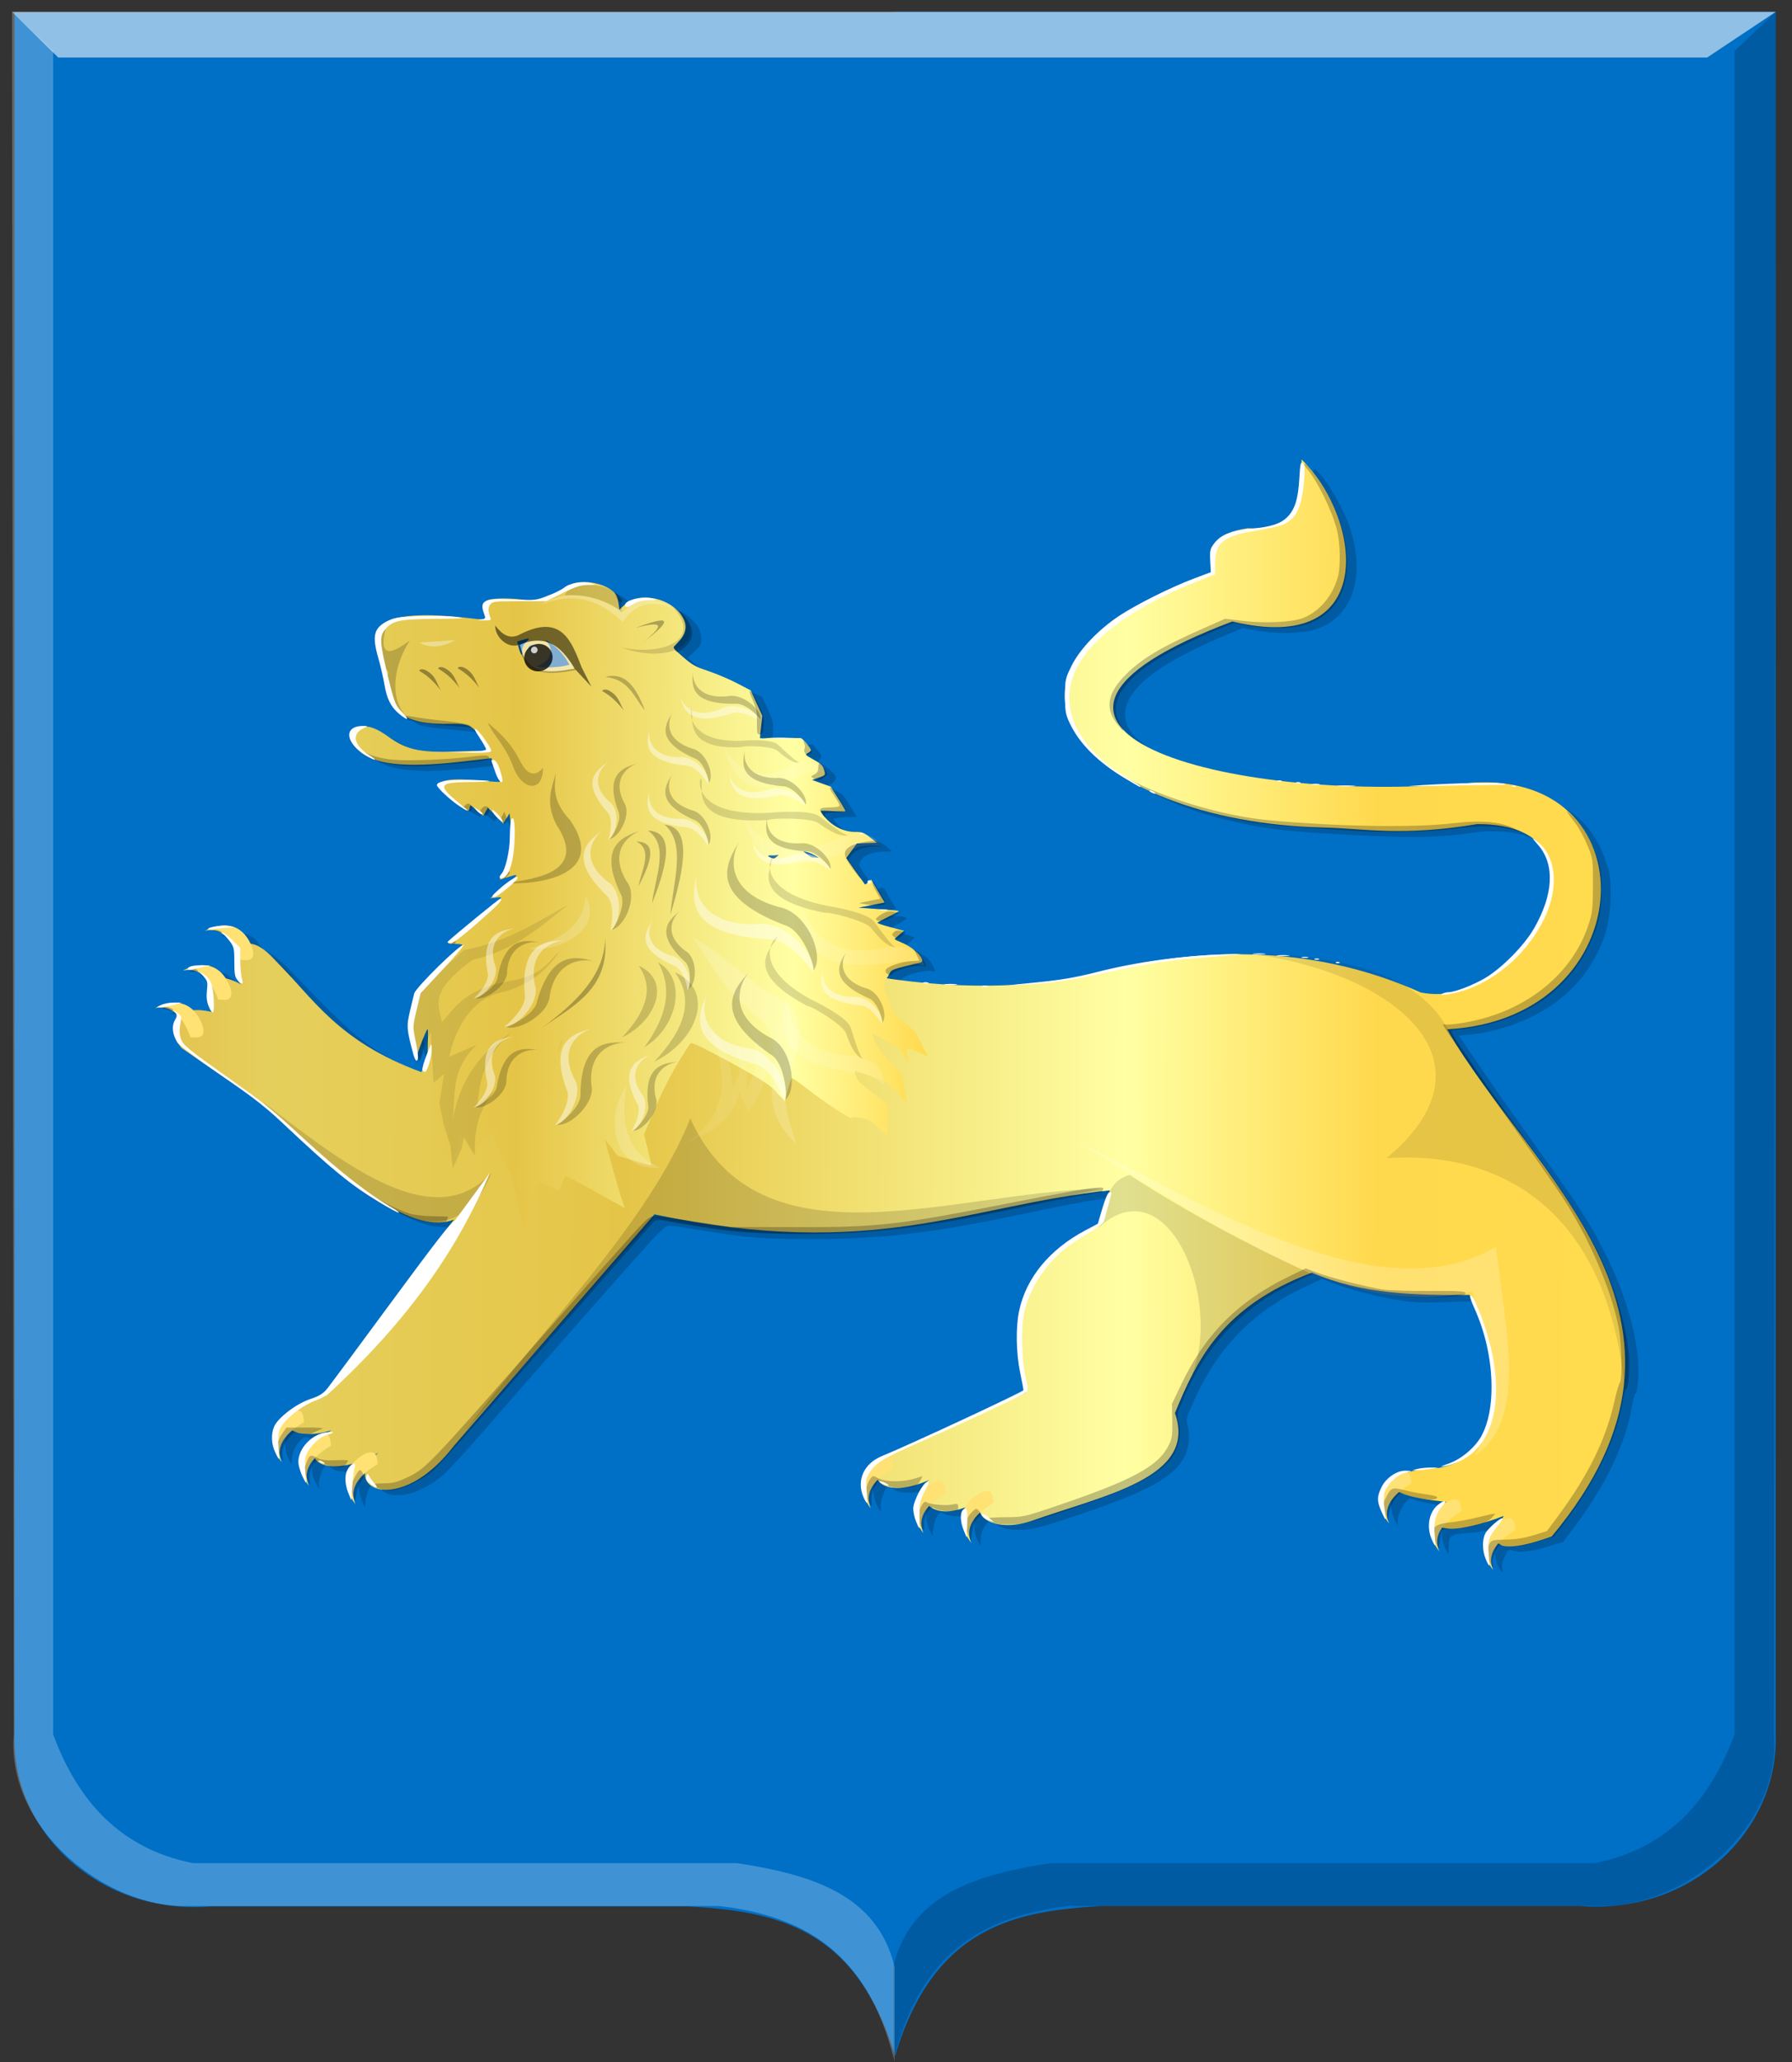 <?xml version="1.0" encoding="UTF-8" standalone="no"?>
<!-- Created with Inkscape (http://www.inkscape.org/) -->

<svg
   xmlns:dc="http://purl.org/dc/elements/1.1/"
   xmlns:cc="http://creativecommons.org/ns#"
   xmlns:rdf="http://www.w3.org/1999/02/22-rdf-syntax-ns#"
   xmlns:svg="http://www.w3.org/2000/svg"
   xmlns="http://www.w3.org/2000/svg"
   xmlns:xlink="http://www.w3.org/1999/xlink"
   xmlns:sodipodi="http://sodipodi.sourceforge.net/DTD/sodipodi-0.dtd"
   xmlns:inkscape="http://www.inkscape.org/namespaces/inkscape"
   width="1057.086"
   height="1215.745"
   id="svg20998"
   version="1.1"
   inkscape:version="0.48.4 r9939"
   sodipodi:docname="snurk.svg">
  <rect width="100%" height="100%" fill="#333333" stroke="none"/>
  <defs
     id="defs21000">
    <linearGradient
       inkscape:collect="always"
       id="linearGradient22057">
      <stop
         style="stop-color:#ffffff;stop-opacity:1;"
         offset="0"
         id="stop22059" />
      <stop
         style="stop-color:#ffffff;stop-opacity:0;"
         offset="1"
         id="stop22061" />
    </linearGradient>
    <linearGradient
       inkscape:collect="always"
       id="linearGradient22047">
      <stop
         style="stop-color:#ffffff;stop-opacity:1;"
         offset="0"
         id="stop22049" />
      <stop
         style="stop-color:#ffffff;stop-opacity:0;"
         offset="1"
         id="stop22051" />
    </linearGradient>
    <linearGradient
       inkscape:collect="always"
       id="linearGradient22039">
      <stop
         style="stop-color:#ffffff;stop-opacity:1;"
         offset="0"
         id="stop22041" />
      <stop
         style="stop-color:#ffffff;stop-opacity:0;"
         offset="1"
         id="stop22043" />
    </linearGradient>
    <linearGradient
       inkscape:collect="always"
       id="linearGradient22031">
      <stop
         style="stop-color:#ffffff;stop-opacity:1;"
         offset="0"
         id="stop22033" />
      <stop
         style="stop-color:#ffffff;stop-opacity:0;"
         offset="1"
         id="stop22035" />
    </linearGradient>
    <linearGradient
       inkscape:collect="always"
       id="linearGradient22023">
      <stop
         style="stop-color:#ffffff;stop-opacity:1;"
         offset="0"
         id="stop22025" />
      <stop
         style="stop-color:#ffffff;stop-opacity:0;"
         offset="1"
         id="stop22027" />
    </linearGradient>
    <linearGradient
       inkscape:collect="always"
       id="linearGradient22015">
      <stop
         style="stop-color:#ffffff;stop-opacity:1;"
         offset="0"
         id="stop22017" />
      <stop
         style="stop-color:#ffffff;stop-opacity:0;"
         offset="1"
         id="stop22019" />
    </linearGradient>
    <linearGradient
       inkscape:collect="always"
       id="linearGradient22007">
      <stop
         style="stop-color:#ffffff;stop-opacity:1;"
         offset="0"
         id="stop22009" />
      <stop
         style="stop-color:#ffffff;stop-opacity:0;"
         offset="1"
         id="stop22011" />
    </linearGradient>
    <linearGradient
       inkscape:collect="always"
       id="linearGradient21999">
      <stop
         style="stop-color:#ffffff;stop-opacity:1;"
         offset="0"
         id="stop22001" />
      <stop
         style="stop-color:#ffffff;stop-opacity:0;"
         offset="1"
         id="stop22003" />
    </linearGradient>
    <linearGradient
       inkscape:collect="always"
       id="linearGradient21991">
      <stop
         style="stop-color:#ffffff;stop-opacity:1;"
         offset="0"
         id="stop21993" />
      <stop
         style="stop-color:#ffffff;stop-opacity:0;"
         offset="1"
         id="stop21995" />
    </linearGradient>
    <linearGradient
       inkscape:collect="always"
       id="linearGradient21983">
      <stop
         style="stop-color:#ffffff;stop-opacity:1;"
         offset="0"
         id="stop21985" />
      <stop
         style="stop-color:#ffffff;stop-opacity:0;"
         offset="1"
         id="stop21987" />
    </linearGradient>
    <linearGradient
       inkscape:collect="always"
       id="linearGradient21975">
      <stop
         style="stop-color:#ffffff;stop-opacity:1;"
         offset="0"
         id="stop21977" />
      <stop
         style="stop-color:#ffffff;stop-opacity:0;"
         offset="1"
         id="stop21979" />
    </linearGradient>
    <linearGradient
       id="linearGradient21651">
      <stop
         id="stop21653"
         offset="0"
         style="stop-color:#cc992d;stop-opacity:1;" />
      <stop
         id="stop21655"
         offset="0.143"
         style="stop-color:#e1a832;stop-opacity:1;" />
      <stop
         style="stop-color:#e5cf5c;stop-opacity:1;"
         offset="0.321"
         id="stop21657" />
      <stop
         id="stop21659"
         offset="0.5"
         style="stop-color:#e5c547;stop-opacity:1;" />
      <stop
         style="stop-color:#ffffa3;stop-opacity:1;"
         offset="0.75"
         id="stop21661" />
      <stop
         id="stop21663"
         offset="0.875"
         style="stop-color:#ffd94d;stop-opacity:1;" />
      <stop
         style="stop-color:#ffdb4e;stop-opacity:1;"
         offset="1"
         id="stop21665" />
    </linearGradient>
    <linearGradient
       gradientUnits="userSpaceOnUse"
       y2="174.07"
       x2="30"
       y1="174.07"
       x1="0"
       id="linearGradient4379"
       xlink:href="#linearGradient21651"
       inkscape:collect="always" />
    <linearGradient
       id="linearGradient4070-8-2-8-8-7-0-6-5">
      <stop
         style="stop-color:#a3a3a3;stop-opacity:1;"
         offset="0"
         id="stop4072-1-2-6-4-1-4-7-9" />
      <stop
         style="stop-color:#b0b0b0;stop-opacity:1;"
         offset="0.143"
         id="stop4074-8-0-7-0-4-8-7-1" />
      <stop
         id="stop4076-6-1-0-3-7-5-9-8"
         offset="0.321"
         style="stop-color:#d1d1d1;stop-opacity:1;" />
      <stop
         style="stop-color:#bdbdbd;stop-opacity:1;"
         offset="0.5"
         id="stop4078-0-2-8-7-6-7-6-1" />
      <stop
         id="stop4080-2-7-1-8-8-3-4-7"
         offset="0.75"
         style="stop-color:#e5e5e5;stop-opacity:1;" />
      <stop
         style="stop-color:#cccccc;stop-opacity:1;"
         offset="0.875"
         id="stop4082-4-7-8-3-2-3-1-8" />
      <stop
         id="stop4084-9-0-3-1-3-0-9-6"
         offset="1"
         style="stop-color:#cccccc;stop-opacity:1;" />
    </linearGradient>
    <linearGradient
       inkscape:collect="always"
       xlink:href="#linearGradient21651"
       id="linearGradient21901"
       x1="224.589"
       y1="557.706"
       x2="335.31"
       y2="557.959"
       gradientUnits="userSpaceOnUse"
       gradientTransform="translate(3066.991,-115.289)" />
    <linearGradient
       inkscape:collect="always"
       xlink:href="#linearGradient4070-8-2-8-8-7-0-6-5"
       id="linearGradient21909"
       x1="240.411"
       y1="553.662"
       x2="261.623"
       y2="553.662"
       gradientUnits="userSpaceOnUse"
       gradientTransform="translate(3066.991,-115.289)" />
    <linearGradient
       inkscape:collect="always"
       xlink:href="#linearGradient4070-8-2-8-8-7-0-6-5"
       id="linearGradient21917"
       x1="240.145"
       y1="598.602"
       x2="261.357"
       y2="598.602"
       gradientUnits="userSpaceOnUse"
       gradientTransform="translate(3066.991,-115.289)" />
    <linearGradient
       inkscape:collect="always"
       xlink:href="#linearGradient4070-8-2-8-8-7-0-6-5"
       id="linearGradient21925"
       x1="240.942"
       y1="644.374"
       x2="262.154"
       y2="644.374"
       gradientUnits="userSpaceOnUse"
       gradientTransform="translate(3066.991,-115.289)" />
    <linearGradient
       inkscape:collect="always"
       xlink:href="#linearGradient4070-8-2-8-8-7-0-6-5"
       id="linearGradient21933"
       x1="358.775"
       y1="633.793"
       x2="470.783"
       y2="633.793"
       gradientUnits="userSpaceOnUse"
       gradientTransform="translate(3066.991,-115.289)" />
    <linearGradient
       inkscape:collect="always"
       xlink:href="#linearGradient21651"
       id="linearGradient21941"
       x1="377.798"
       y1="487.454"
       x2="484.989"
       y2="486.696"
       gradientUnits="userSpaceOnUse"
       gradientTransform="translate(3066.991,-115.289)" />
    <linearGradient
       inkscape:collect="always"
       xlink:href="#linearGradient21651"
       id="linearGradient21949"
       x1="322.637"
       y1="489.429"
       x2="412.7"
       y2="488.167"
       gradientUnits="userSpaceOnUse"
       gradientTransform="translate(3066.991,-115.289)" />
    <linearGradient
       inkscape:collect="always"
       xlink:href="#linearGradient21651"
       id="linearGradient21957"
       x1="218.487"
       y1="538.82"
       x2="262.989"
       y2="538.82"
       gradientUnits="userSpaceOnUse"
       gradientTransform="translate(3066.991,-115.289)" />
    <linearGradient
       inkscape:collect="always"
       xlink:href="#linearGradient21651"
       id="linearGradient21965"
       x1="160.615"
       y1="358.838"
       x2="489.942"
       y2="355.624"
       gradientUnits="userSpaceOnUse"
       gradientTransform="translate(3066.991,-115.289)" />
    <linearGradient
       inkscape:collect="always"
       xlink:href="#linearGradient21651"
       id="linearGradient21973"
       x1="149.283"
       y1="355.258"
       x2="490.814"
       y2="349.543"
       gradientUnits="userSpaceOnUse"
       gradientTransform="translate(3066.991,-115.289)" />
    <radialGradient
       inkscape:collect="always"
       xlink:href="#linearGradient21975"
       id="radialGradient21981"
       cx="2244.464"
       cy="870.052"
       fx="2244.464"
       fy="870.052"
       r="32.321"
       gradientTransform="matrix(1,0,0,0.967,9381.596,364.54)"
       gradientUnits="userSpaceOnUse" />
    <radialGradient
       inkscape:collect="always"
       xlink:href="#linearGradient21983"
       id="radialGradient21989"
       cx="2244.464"
       cy="870.052"
       fx="2244.464"
       fy="870.052"
       r="32.321"
       gradientTransform="matrix(1,0,0,0.967,12248.824,-419.037)"
       gradientUnits="userSpaceOnUse" />
    <radialGradient
       inkscape:collect="always"
       xlink:href="#linearGradient21991"
       id="radialGradient21997"
       cx="2244.464"
       cy="870.052"
       fx="2244.464"
       fy="870.052"
       r="32.321"
       gradientTransform="matrix(1,0,0,0.967,-9321.147,-780.522)"
       gradientUnits="userSpaceOnUse" />
    <radialGradient
       inkscape:collect="always"
       xlink:href="#linearGradient21999"
       id="radialGradient22005"
       cx="2244.464"
       cy="870.052"
       fx="2244.464"
       fy="870.052"
       r="32.321"
       gradientTransform="matrix(1,0,0,0.967,0,28.842)"
       gradientUnits="userSpaceOnUse" />
    <radialGradient
       inkscape:collect="always"
       xlink:href="#linearGradient22007"
       id="radialGradient22013"
       cx="2244.464"
       cy="870.052"
       fx="2244.464"
       fy="870.052"
       r="32.321"
       gradientTransform="matrix(1,0,0,0.967,-23154.145,-852.808)"
       gradientUnits="userSpaceOnUse" />
    <linearGradient
       inkscape:collect="always"
       xlink:href="#linearGradient22015"
       id="linearGradient22021"
       x1="2212.143"
       y1="870.052"
       x2="2276.786"
       y2="870.052"
       gradientUnits="userSpaceOnUse"
       gradientTransform="translate(-23154.145,-881.65)" />
    <radialGradient
       inkscape:collect="always"
       xlink:href="#linearGradient22023"
       id="radialGradient22029"
       cx="2244.464"
       cy="870.052"
       fx="2244.464"
       fy="870.052"
       r="32.321"
       gradientTransform="matrix(1,0,0,0.967,23154.145,-852.808)"
       gradientUnits="userSpaceOnUse" />
    <radialGradient
       inkscape:collect="always"
       xlink:href="#linearGradient22031"
       id="radialGradient22037"
       cx="2244.464"
       cy="870.052"
       fx="2244.464"
       fy="870.052"
       r="32.321"
       gradientTransform="matrix(1,0,0,0.967,23154.145,-852.808)"
       gradientUnits="userSpaceOnUse" />
    <radialGradient
       inkscape:collect="always"
       xlink:href="#linearGradient22039"
       id="radialGradient22045"
       cx="2500.38"
       cy="975.469"
       fx="2500.38"
       fy="975.469"
       r="39.143"
       gradientTransform="matrix(1,0,0,0.548,12137.846,2145.521)"
       gradientUnits="userSpaceOnUse" />
    <radialGradient
       inkscape:collect="always"
       xlink:href="#linearGradient22047"
       id="radialGradient22055"
       cx="2500.38"
       cy="975.469"
       fx="2500.38"
       fy="975.469"
       r="39.143"
       gradientTransform="matrix(1,0,0,0.548,-11980.913,-2146.355)"
       gradientUnits="userSpaceOnUse" />
    <radialGradient
       inkscape:collect="always"
       xlink:href="#linearGradient22057"
       id="radialGradient22063"
       cx="2244.464"
       cy="870.052"
       fx="2244.464"
       fy="870.052"
       r="32.321"
       gradientTransform="matrix(1,0,0,0.967,12248.824,-419.037)"
       gradientUnits="userSpaceOnUse" />
    <linearGradient
       inkscape:collect="always"
       xlink:href="#linearGradient21651-0"
       id="linearGradient4421"
       gradientUnits="userSpaceOnUse"
       x1="0"
       y1="174.07"
       x2="30"
       y2="174.07"
       gradientTransform="translate(3066.991,43.602)" />
    <linearGradient
       id="linearGradient21651-0">
      <stop
         id="stop21653-9"
         offset="0"
         style="stop-color:#cc992d;stop-opacity:1;" />
      <stop
         id="stop21655-5"
         offset="0.143"
         style="stop-color:#e1a832;stop-opacity:1;" />
      <stop
         style="stop-color:#e5cf5c;stop-opacity:1;"
         offset="0.321"
         id="stop21657-4" />
      <stop
         id="stop21659-3"
         offset="0.5"
         style="stop-color:#e5c547;stop-opacity:1;" />
      <stop
         style="stop-color:#ffffa3;stop-opacity:1;"
         offset="0.75"
         id="stop21661-2" />
      <stop
         id="stop21663-5"
         offset="0.875"
         style="stop-color:#ffd94d;stop-opacity:1;" />
      <stop
         style="stop-color:#ffdb4e;stop-opacity:1;"
         offset="1"
         id="stop21665-6" />
    </linearGradient>
    <linearGradient
       gradientUnits="userSpaceOnUse"
       y2="174.07"
       x2="30"
       y1="174.07"
       x1="0"
       id="linearGradient4379-2"
       xlink:href="#linearGradient21651-0"
       inkscape:collect="always" />
    <linearGradient
       id="linearGradient4070-8-2-8-8-7-0-6-5-0">
      <stop
         style="stop-color:#a3a3a3;stop-opacity:1;"
         offset="0"
         id="stop4072-1-2-6-4-1-4-7-9-6" />
      <stop
         style="stop-color:#b0b0b0;stop-opacity:1;"
         offset="0.143"
         id="stop4074-8-0-7-0-4-8-7-1-0" />
      <stop
         id="stop4076-6-1-0-3-7-5-9-8-2"
         offset="0.321"
         style="stop-color:#d1d1d1;stop-opacity:1;" />
      <stop
         style="stop-color:#bdbdbd;stop-opacity:1;"
         offset="0.5"
         id="stop4078-0-2-8-7-6-7-6-1-5" />
      <stop
         id="stop4080-2-7-1-8-8-3-4-7-6"
         offset="0.75"
         style="stop-color:#e5e5e5;stop-opacity:1;" />
      <stop
         style="stop-color:#cccccc;stop-opacity:1;"
         offset="0.875"
         id="stop4082-4-7-8-3-2-3-1-8-0" />
      <stop
         id="stop4084-9-0-3-1-3-0-9-6-7"
         offset="1"
         style="stop-color:#cccccc;stop-opacity:1;" />
    </linearGradient>
    <linearGradient
       gradientUnits="userSpaceOnUse"
       y2="204.963"
       x2="29.643"
       y1="204.963"
       x1="3.214"
       id="linearGradient4389"
       xlink:href="#linearGradient4070-8-2-8-8-7-0-6-5-0"
       inkscape:collect="always"
       gradientTransform="translate(3403.419,370.823)" />
    <linearGradient
       inkscape:collect="always"
       xlink:href="#linearGradient21651-0"
       id="linearGradient25292"
       x1="204.659"
       y1="505.753"
       x2="404.711"
       y2="506.1"
       gradientUnits="userSpaceOnUse" />
    <linearGradient
       inkscape:collect="always"
       xlink:href="#linearGradient21651-0"
       id="linearGradient25300"
       x1="238.836"
       y1="496.324"
       x2="348.713"
       y2="496.845"
       gradientUnits="userSpaceOnUse" />
  </defs>
  <sodipodi:namedview
     id="base"
     pagecolor="#ffffff"
     bordercolor="#666666"
     borderopacity="1.0"
     inkscape:pageopacity="0.0"
     inkscape:pageshadow="2"
     inkscape:zoom="0.49497475"
     inkscape:cx="707.40232"
     inkscape:cy="520.72268"
     inkscape:document-units="px"
     inkscape:current-layer="layer1-1"
     showgrid="false"
     fit-margin-top="0"
     fit-margin-left="0"
     fit-margin-right="0"
     fit-margin-bottom="0"
     inkscape:window-width="1600"
     inkscape:window-height="837"
     inkscape:window-x="-8"
     inkscape:window-y="-8"
     inkscape:window-maximized="1" />
  <g
     inkscape:label="Laag 1"
     inkscape:groupmode="layer"
     id="layer1"
     transform="translate(-3279.034,-172.084)">
    <g
       id="layer1-9"
       inkscape:label="Laag 1"
       transform="translate(3742.136,580.375)">
      <path
         style="fill:#ffe273;fill-opacity:1;stroke:none"
         d="m -1400.775,477.215 c -14.325,8.6 -11.757,20.53 -4.943,29.383 -3.511,-8.102 0.175,-16.016 13.161,-23.686 -0.608,-2.577 0.247,-9.86 -8.218,-5.697 z"
         id="path24451-7-9"
         inkscape:connector-curvature="0"
         sodipodi:nodetypes="cccc" />
      <path
         style="fill:#ffe273;fill-opacity:1;stroke:none"
         d="m -1371.132,493.643 c -14.325,8.6 -11.757,20.53 -4.943,29.383 -3.511,-8.102 0.175,-16.016 13.161,-23.686 -0.608,-2.577 0.247,-9.86 -8.218,-5.697 z"
         id="path24451-7-08"
         inkscape:connector-curvature="0"
         sodipodi:nodetypes="cccc" />
      <path
         style="fill:#ffe273;fill-opacity:1;stroke:none"
         d="m -1339.347,504.715 c -14.325,8.6 -11.757,20.53 -4.943,29.383 -3.511,-8.102 0.175,-16.016 13.161,-23.686 -0.608,-2.577 0.247,-9.86 -8.218,-5.697 z"
         id="path24451-7-01"
         inkscape:connector-curvature="0"
         sodipodi:nodetypes="cccc" />
      <g
         transform="matrix(5.886,0,0,5.826,-1886.59,-2765.504)"
         id="layer1-1"
         inkscape:label="Laag 1">
        <path
           sodipodi:nodetypes="cccccccc"
           id="path2830"
           d="m 331.569,405.842 -88.271,0 0,174.318 c -0.291,9.927 8.615,18.264 19.653,17.359 l 24.841,0 23.038,0 c 8.578,0.507 16.814,1.951 20.738,15.19 14.211,-67.266 16.862,-135.907 0,-206.867 z"
           style="fill:#006fc6;fill-opacity:1;stroke:#000000;stroke-width:1px;stroke-linecap:butt;stroke-linejoin:miter;stroke-opacity:0"
           inkscape:connector-curvature="0" />
        <path
           sodipodi:nodetypes="cccccccc"
           id="path2830-5"
           d="m 331.535,405.8 88.271,0 0,174.318 c 0.291,9.927 -8.615,18.264 -19.653,17.359 l -24.841,0 -23.038,0 c -8.578,0.507 -16.814,1.951 -20.738,15.19 l 0,-206.867 z"
           style="fill:#006fc6;fill-opacity:1;stroke:#000000;stroke-width:1px;stroke-linecap:butt;stroke-linejoin:miter;stroke-opacity:0"
           inkscape:connector-curvature="0" />
        <path
           sodipodi:nodetypes="ccccccccccc"
           id="path4051-6"
           d="m 419.806,405.8 -4.126,3.978 0,170.339 c -2.48,6.762 -6.737,11.554 -13.994,13.02 l -54.541,0 c -7.412,1.149 -14.045,3.149 -15.788,10.488 l 0,9.584 c 2.767,-11.48 9.591,-14.783 17.582,-15.732 l 53.286,0 c 8.205,0.21 18.143,-7.82 17.403,-17.359 l 0.179,-174.318 z"
           style="fill:#000000;fill-opacity:0.186;stroke:#000000;stroke-width:1px;stroke-linecap:butt;stroke-linejoin:miter;stroke-opacity:0"
           inkscape:connector-curvature="0" />
        <path
           sodipodi:nodetypes="ccccccccccc"
           id="path4051"
           d="m 243.045,405.8 4.127,3.978 0,170.339 c 2.48,6.762 6.737,11.554 13.994,13.02 l 54.541,0 c 7.412,1.149 14.045,3.149 15.788,10.488 l 0,9.584 c -2.767,-11.48 -9.591,-14.783 -17.582,-15.732 l -53.286,0 c -8.205,0.21 -18.143,-7.82 -17.403,-17.359 l -0.179,-174.318 z"
           style="fill:#ffffff;fill-opacity:0.247;stroke:#000000;stroke-width:1px;stroke-linecap:butt;stroke-linejoin:miter;stroke-opacity:0"
           inkscape:connector-curvature="0" />
        <path
           sodipodi:nodetypes="ccccc"
           id="path25964"
           d="m 243.045,405.8 4.636,4.625 165.25,0 6.875,-4.625 -176.761,0 z"
           style="fill:#ffffff;fill-opacity:0.566;stroke:#000000;stroke-width:1px;stroke-linecap:butt;stroke-linejoin:miter;stroke-opacity:0"
           inkscape:connector-curvature="0" />
        <path
           style="fill:#000000;fill-opacity:0.184"
           d="m 392.072,563.255 c -0.688,-1.361 -0.481,-2.521 0.651,-3.644 0.423,-0.419 0.769,-0.808 0.769,-0.864 0,-0.056 -0.669,0.122 -1.487,0.397 -1.03,0.346 -1.973,0.527 -3.071,0.591 -1.77,0.103 -1.889,0.2 -1.906,1.557 l -0.008,0.633 -0.339,-0.648 c -0.631,-1.207 -0.332,-3.039 0.626,-3.833 l 0.435,-0.361 -1.161,-0.119 c -1.03,-0.105 -2.674,-0.458 -3.342,-0.717 -0.358,-0.139 -1.299,1.395 -1.316,2.145 l -0.014,0.614 -0.322,-0.687 c -0.386,-0.825 -0.42,-1.816 -0.084,-2.472 0.316,-0.617 1.349,-1.535 1.838,-1.633 0.508,-0.102 2.722,-0.409 3.777,-0.524 1.15,-0.125 2.8,-0.972 3.569,-1.832 2.657,-2.972 2.551,-9.051 -0.264,-15.13 l -0.221,-0.478 -3.241,0.11 c -2.828,0.096 -3.5,0.065 -5.279,-0.244 -2.129,-0.37 -4.996,-1.144 -6.469,-1.748 l -0.863,-0.354 -1.658,0.777 c -5.178,2.428 -8.757,6.1 -11.134,11.424 -0.851,1.906 -0.873,1.994 -0.676,2.706 0.256,0.922 0.114,2.21 -0.343,3.115 -1.014,2.007 -3.671,3.487 -10.372,5.774 -3.446,1.176 -4.603,1.499 -5.656,1.576 -1.518,0.112 -2.522,-0.139 -2.997,-0.75 l -0.304,-0.391 -0.342,0.379 c -0.522,0.579 -0.723,1.065 -0.738,1.784 l -0.014,0.655 -0.331,-0.687 c -0.24,-0.498 -0.315,-0.953 -0.274,-1.657 0.056,-0.959 0.052,-0.968 -0.346,-0.815 -0.615,0.236 -2.108,0.183 -2.634,-0.095 -0.443,-0.234 -0.485,-0.222 -0.76,0.201 -0.16,0.246 -0.337,0.802 -0.394,1.235 l -0.103,0.787 -0.29,-0.654 c -0.484,-1.091 -0.403,-1.982 0.296,-3.245 l 0.616,-1.112 -0.892,0.311 c -1.254,0.438 -3.008,0.428 -3.572,-0.021 -0.238,-0.189 -0.471,-0.343 -0.519,-0.343 -0.271,0 -0.795,1.249 -0.801,1.908 l -0.007,0.752 -0.275,-0.514 c -0.424,-0.793 -0.565,-1.652 -0.382,-2.342 0.162,-0.614 1.381,-2.036 1.746,-2.036 0.102,0 3.424,-1.485 7.383,-3.299 6.401,-2.934 7.189,-3.338 7.12,-3.648 -0.043,-0.192 -0.21,-0.928 -0.371,-1.636 -0.4,-1.76 -0.408,-5.035 -0.015,-6.508 0.871,-3.271 3.023,-5.857 6.462,-7.764 l 1.35,-0.749 0.476,-1.544 c 0.262,-0.849 0.457,-1.628 0.434,-1.73 -0.061,-0.271 -3.513,0.268 -8.282,1.294 -10.249,2.205 -15.111,2.82 -22.341,2.827 -5.199,0.005 -6.774,-0.119 -11.298,-0.889 -1.448,-0.247 -2.868,-0.454 -3.155,-0.46 -0.471,-0.011 -0.856,0.369 -3.993,3.939 -5.273,6.001 -10.423,11.92 -14.251,16.377 -1.899,2.211 -3.882,4.401 -4.406,4.866 -2.739,2.43 -6.153,2.826 -6.651,0.771 -0.086,-0.353 -0.121,-0.337 -0.565,0.251 -0.283,0.375 -0.522,0.959 -0.593,1.453 l -0.119,0.825 -0.293,-0.733 c -0.353,-0.883 -0.368,-1.859 -0.038,-2.443 0.358,-0.633 0.327,-0.661 -0.525,-0.477 -0.988,0.213 -2.126,0.045 -2.578,-0.381 -0.279,-0.263 -0.386,-0.285 -0.531,-0.109 -0.376,0.458 -0.7,1.502 -0.608,1.955 0.088,0.43 0.067,0.419 -0.24,-0.13 -0.54,-0.963 -0.605,-1.753 -0.218,-2.637 0.374,-0.855 1.527,-1.826 2.167,-1.826 0.214,0 0.443,-0.088 0.51,-0.197 0.085,-0.138 -0.013,-0.163 -0.33,-0.083 -1.045,0.265 -1.945,0.302 -2.655,0.109 -0.739,-0.201 -0.768,-0.194 -1.219,0.316 -0.515,0.583 -0.834,1.531 -0.714,2.124 0.048,0.235 -0.07,0.117 -0.296,-0.296 -0.436,-0.798 -0.503,-1.822 -0.17,-2.624 0.372,-0.896 2.213,-2.323 3.615,-2.802 1.419,-0.484 0.476,0.66 8.402,-10.194 l 5.766,-7.896 -1.62,-0.006 c -1.333,-0.005 -1.845,-0.089 -2.891,-0.476 -3.17,-1.171 -6.766,-3.893 -12.649,-9.573 -1.417,-1.368 -2.881,-2.509 -5.941,-4.632 -2.499,-1.733 -4.182,-3.016 -4.374,-3.334 -0.451,-0.746 -0.568,-1.577 -0.298,-2.119 0.126,-0.252 0.255,-0.515 0.289,-0.583 0.104,-0.212 -1.044,-0.818 -1.579,-0.834 l -0.51,-0.015 0.51,-0.236 c 0.723,-0.334 1.781,-0.304 2.386,0.068 0.284,0.175 0.964,0.375 1.511,0.444 0.926,0.117 0.984,0.104 0.849,-0.19 -0.08,-0.174 -0.148,-0.882 -0.151,-1.574 -0.006,-1.201 -0.032,-1.282 -0.562,-1.759 -0.305,-0.276 -0.745,-0.501 -0.977,-0.501 -0.232,0 -0.422,-0.068 -0.422,-0.152 0,-0.366 1.81,-0.494 2.432,-0.171 0.204,0.106 0.6,0.399 0.881,0.652 0.28,0.253 0.785,0.584 1.122,0.737 l 0.612,0.278 -0.24,-0.704 c -0.163,-0.478 -0.206,-1.038 -0.133,-1.745 0.1,-0.975 0.074,-1.086 -0.415,-1.751 -0.518,-0.705 -1.387,-1.259 -1.991,-1.269 -0.301,-0.005 -0.302,-0.013 -0.007,-0.186 0.169,-0.099 0.717,-0.184 1.218,-0.189 1.041,-0.009 1.916,0.432 2.303,1.163 0.131,0.248 0.591,0.631 1.02,0.851 0.456,0.233 1.447,1.103 2.38,2.087 5.433,5.732 7.009,7.117 9.931,8.726 2.007,1.105 4.167,1.992 4.254,1.746 0.464,-1.303 0.586,-1.811 0.576,-2.413 l -0.012,-0.708 -0.344,0.772 c -0.189,0.425 -0.421,0.966 -0.515,1.202 l -0.172,0.429 -0.163,-0.429 c -0.09,-0.236 -0.311,-1.066 -0.491,-1.845 -0.325,-1.406 -0.325,-1.427 0.014,-2.918 0.188,-0.826 0.424,-1.711 0.526,-1.966 0.101,-0.255 1.17,-1.436 2.376,-2.623 1.225,-1.206 2.098,-2.191 1.979,-2.232 -0.117,-0.04 -0.428,-0.096 -0.691,-0.123 -0.437,-0.046 -0.25,-0.245 2.149,-2.282 2.387,-2.028 2.587,-2.239 2.187,-2.317 l -0.44,-0.086 0.585,-0.495 c 1.867,-1.579 2.063,-1.876 0.991,-1.499 -0.3,0.106 -0.577,0.161 -0.615,0.122 -0.038,-0.038 0.08,-0.367 0.261,-0.73 0.464,-0.926 0.715,-2.269 0.695,-3.716 -0.014,-1.049 -0.242,-2.455 -0.311,-1.923 -0.012,0.094 -0.128,0.312 -0.257,0.484 -0.22,0.293 -0.282,0.261 -0.962,-0.484 l -0.727,-0.797 -0.285,0.381 -0.285,0.381 -0.591,-0.455 c -0.68,-0.524 -0.813,-0.556 -0.813,-0.193 0,0.232 -0.053,0.233 -0.467,0.011 -0.599,-0.321 -2.085,-1.576 -2.393,-2.02 -0.155,-0.224 -0.18,-0.4 -0.07,-0.511 0.299,-0.302 2.017,-0.431 3.981,-0.3 1.056,0.07 1.949,0.1 1.983,0.065 0.034,-0.035 -0.118,-0.577 -0.339,-1.205 l -0.401,-1.143 -0.849,0.104 c -6.262,0.768 -9.497,0.7 -11.402,-0.241 -1.791,-0.885 -2.49,-2.474 -1.293,-2.938 0.734,-0.285 1.485,-0.064 3.262,0.962 0.913,0.527 1.918,1.042 2.233,1.145 0.627,0.205 7.624,0.426 7.624,0.241 0,-0.452 -1.219,-2.228 -1.665,-2.427 -0.159,-0.07 -1.397,-0.23 -2.752,-0.355 -3.36,-0.309 -3.611,-0.364 -4.318,-0.953 -0.842,-0.701 -1.221,-1.526 -1.531,-3.331 -0.144,-0.84 -0.416,-1.97 -0.604,-2.511 -0.684,-1.967 -0.295,-3.053 1.319,-3.683 0.656,-0.256 1.298,-0.313 3.52,-0.313 1.495,0 3.466,0.069 4.38,0.153 l 1.661,0.153 -0.175,-0.464 c -0.555,-1.476 -0.094,-1.72 2.968,-1.572 2.179,0.105 2.225,0.1 3.454,-0.41 0.685,-0.284 1.432,-0.665 1.66,-0.846 1.522,-1.21 5.505,0.096 5.505,1.806 0,0.211 0.087,0.193 0.447,-0.093 1.166,-0.927 3.061,-0.81 4.644,0.288 1.172,0.812 1.705,1.593 1.705,2.498 0,0.58 -0.107,0.791 -0.682,1.343 l -0.682,0.656 0.926,0.734 c 0.511,0.405 1.521,0.959 2.254,1.236 0.73,0.276 1.999,0.838 2.82,1.25 l 1.493,0.748 0.57,1.264 c 0.515,1.142 0.561,1.373 0.48,2.398 l -0.09,1.134 2.047,0 2.047,0 0.44,0.528 c 0.501,0.602 0.521,0.689 0.227,1.004 -0.161,0.172 -0.164,0.246 -0.011,0.302 0.509,0.19 1.544,1.087 1.628,1.412 0.098,0.379 -0.398,0.874 -0.876,0.874 -0.404,0 -0.045,0.24 0.78,0.523 0.677,0.232 0.865,0.415 1.495,1.459 l 0.72,1.194 -1.167,0.05 c -0.642,0.028 -1.167,0.114 -1.167,0.193 0,0.078 0.337,0.456 0.748,0.839 0.744,0.693 1.152,0.859 3.047,1.239 0.666,0.134 1.168,0.361 1.529,0.693 l 0.538,0.494 -0.765,0.018 c -1.154,0.028 -2.024,0.357 -2.341,0.887 -0.275,0.46 -0.267,0.484 0.595,1.717 0.481,0.688 0.937,1.237 1.013,1.22 0.076,-0.017 0.259,-0.077 0.406,-0.135 0.175,-0.069 0.333,0.031 0.457,0.288 0.104,0.216 0.386,0.714 0.625,1.107 l 0.435,0.714 -1.232,0.225 c -1.229,0.224 -1.23,0.225 -0.553,0.349 0.374,0.068 1.024,0.13 1.444,0.136 0.42,0.007 0.945,0.061 1.166,0.121 0.364,0.098 0.309,0.162 -0.577,0.669 l -0.979,0.56 1.299,0.414 1.299,0.414 -0.426,0.404 -0.426,0.404 0.882,0.487 c 1.06,0.586 1.455,0.93 1.77,1.546 0.32,0.624 0.304,0.676 -0.17,0.556 -0.519,-0.132 -2.454,0.363 -2.855,0.73 -0.576,0.526 -0.356,0.679 1.267,0.88 6.889,0.854 13.804,0.587 19.241,-0.741 5.04,-1.231 8.585,-1.725 13.548,-1.887 6.762,-0.221 12.303,0.717 16.807,2.845 2.537,1.199 3.462,1.361 5.409,0.951 4.922,-1.038 9.851,-6.73 9.855,-11.38 0.002,-2.795 -1.508,-4.587 -4.455,-5.289 -1.234,-0.294 -3.171,-0.331 -4.634,-0.089 -2.764,0.457 -6.066,0.535 -11.213,0.264 -6.313,-0.333 -8.246,-0.518 -11.008,-1.056 -3.929,-0.765 -6.835,-1.733 -9.863,-3.286 -4.192,-2.149 -6.636,-4.699 -7.365,-7.686 -1.218,-4.985 4.267,-10.26 14.411,-13.858 0.237,-0.084 0.252,-0.209 0.101,-0.875 -0.353,-1.557 0.625,-2.877 2.468,-3.332 0.397,-0.098 1.42,-0.256 2.273,-0.352 1.695,-0.189 2.702,-0.6 3.275,-1.336 0.465,-0.597 0.865,-1.982 0.865,-2.992 0,-0.442 0.049,-1.164 0.109,-1.604 0.106,-0.778 0.118,-0.793 0.436,-0.502 1.045,0.955 2.758,3.972 3.362,5.922 1.533,4.948 0.14,8.933 -3.535,10.11 -1.362,0.436 -3.991,0.481 -5.957,0.102 l -1.254,-0.242 -1.465,0.592 c -0.806,0.325 -2.382,1.043 -3.504,1.594 -5.548,2.727 -7.789,5.426 -6.547,7.886 2.164,4.285 16.451,7.28 31.024,6.503 7.562,-0.403 9.144,-0.26 11.76,1.065 2.472,1.252 4.085,3.121 5.031,5.825 0.46,1.315 0.513,1.679 0.517,3.526 0.006,3.021 -0.747,5.37 -2.532,7.897 -2.46,3.484 -7.115,5.905 -12.121,6.305 l -0.563,0.045 2.017,3.004 c 1.109,1.652 3.116,4.549 4.459,6.437 4.589,6.453 5.295,7.479 6.402,9.318 2.87,4.763 4.714,9.833 5.08,13.966 0.122,1.383 -0.038,3.638 -0.249,3.506 -0.069,-0.043 -0.223,0.516 -0.343,1.243 -0.616,3.719 -2.552,7.869 -5.6,12.003 l -1.295,1.756 -1.415,0.442 c -1.75,0.547 -2.9,0.694 -3.572,0.457 -0.5,-0.176 -0.526,-0.159 -0.882,0.583 -0.233,0.487 -0.328,0.919 -0.261,1.189 0.14,0.562 -0.004,0.539 -0.301,-0.047 z"
           id="path24888"
           inkscape:connector-curvature="0" />
        <path
           style="fill:url(#linearGradient25292);fill-opacity:1;stroke:none"
           d="m 349.813,503.559 c -18.549,3.171 -34.898,-4.082 -45.753,-7.139 -8.676,-2.444 -16.157,5.532 -19.978,16.676 -8.44,-3.137 -10.808,-7.443 -14.759,-11.444 -4.007,-4.314 -4.691,1.634 -3.261,2.601 -3.97,-2.242 -3.849,1.569 -2.918,2.774 -3.891,-0.989 -4.79,1.654 -3.089,3.641 l 8.238,5.722 c 8.588,8.546 15.31,13.195 19.05,11.618 l -13.043,17.86 c -7.67,1.858 -2.599,6.443 3.776,1.907 -9.127,3.65 -3.66,8.052 3.261,2.774 -6.902,3.752 -0.138,8.461 6.007,0.347 l 20.08,-23.409 c 22.117,4.695 31.319,-0.913 45.651,-2.428 l -1.03,3.468 c -7.293,3.339 -9.697,9.03 -7.38,16.993 l -14.588,6.701 c -1.539,2.459 0.861,3.982 4.935,2.121 -1.95,1.101 0.05,5.448 5.492,1.734 -1.702,1.867 0.953,3.672 4.675,2.449 7.263,-2.626 16.721,-4.344 14.416,-10.924 2.199,-5.46 4.794,-10.8 13.73,-14.219 5.117,2.227 10.448,2.293 15.789,2.254 4.095,8.175 3.332,16.399 -3.089,17.513 -4.055,-0.061 -8.671,2.598 1.201,3.468 -1.939,-0.519 -4.439,5.123 5.32,1.387 -0.55,0.862 -3.065,4.951 4.805,2.081 18.297,-22.1 -2.287,-36.761 -10.469,-51.325 19.824,-1.055 20.636,-26.856 1.716,-24.882 -23.755,2.096 -51.527,-5.62 -23.255,-16.386 14.611,3.568 13.107,-10.281 6.951,-16.386 -0.213,3.287 0.588,7.192 -5.414,6.957 -3.205,0.466 -4.264,1.973 -3.424,4.4 -27.624,9.765 -12.659,25.331 10.984,25.876 4.217,0.097 7.774,0.936 15.446,-0.344 15.048,-0.08 4.445,19.161 -5.663,17.036 -9.76,-4.418 -21.091,-5.227 -34.41,-1.474 z"
           id="path24249-09"
           inkscape:connector-curvature="0"
           sodipodi:nodetypes="csccccccccccccccccccccccccccccccccsccc" />
        <path
           sodipodi:nodetypes="cccscssscscscscscscscccscscscscscsscscssssscccscscscccsssssscscssscccccssscccccssscccscccscccsccccscccsssccssscsssscsscsscsssssssscsscssscscssssscccssccccscssccscscscscscscscsssssssccsscsssccssscccccsccsccccccsccscccsscsscscscssssscscs"
           inkscape:connector-curvature="0"
           id="path7096-8"
           d="m 295.04,526.809 c 0.33,-1.312 0.635,-2.466 0.68,-2.565 0.059,-0.132 0.337,-0.044 1.03,0.324 0.522,0.277 1.004,0.498 1.07,0.49 0.066,-0.008 0.231,-0.339 0.365,-0.735 0.135,-0.396 0.289,-0.726 0.342,-0.732 0.053,-0.006 0.748,0.354 1.544,0.8 0.796,0.447 2.109,1.182 2.917,1.634 l 1.47,0.823 -0.259,-0.748 c -0.319,-0.923 -1.756,-6.072 -1.711,-6.134 0.018,-0.025 0.304,0.322 0.636,0.77 l 0.604,0.815 1.675,0.516 c 0.921,0.284 1.692,0.492 1.714,0.462 0.021,-0.03 -0.134,-0.744 -0.345,-1.588 l -0.384,-1.534 1.096,-2.628 c 0.961,-2.303 2.266,-4.729 3.527,-6.554 0.109,-0.158 0.546,0.023 2.298,0.951 3.66,1.939 5.599,3.109 6.109,3.688 0.262,0.297 0.607,0.669 0.766,0.825 l 0.29,0.284 0.306,-1.087 c 0.168,-0.598 0.351,-1.126 0.407,-1.173 0.055,-0.048 0.699,0.389 1.431,0.971 1.779,1.414 4.552,3.26 4.591,3.056 0.023,-0.118 0.278,-0.121 0.914,-0.013 0.799,0.137 0.958,0.224 1.693,0.922 0.446,0.424 0.852,0.766 0.901,0.76 0.093,-0.011 0.145,-3.03 0.053,-3.098 -2.564,-1.901 -2.906,-2.201 -3.112,-2.74 -0.118,-0.308 -0.193,-0.588 -0.168,-0.623 0.025,-0.035 0.799,0.225 1.72,0.577 1.673,0.639 1.675,0.64 2.588,1.675 0.503,0.569 0.929,1.017 0.948,0.994 0.019,-0.023 -0.097,-0.701 -0.257,-1.507 l -0.291,-1.465 -1.138,-1.174 c -0.839,-0.865 -1.231,-1.385 -1.492,-1.974 -0.195,-0.44 -0.357,-0.836 -0.362,-0.881 -0.004,-0.044 0.6,0.249 1.344,0.652 1.252,0.679 1.388,0.792 1.831,1.532 l 0.479,0.799 -0.063,-0.695 c -0.035,-0.382 -0.037,-0.73 -0.005,-0.774 0.032,-0.044 0.499,0.112 1.039,0.346 l 0.982,0.426 -0.253,-0.499 c -0.139,-0.275 -0.431,-0.857 -0.648,-1.294 -0.326,-0.657 -0.579,-0.936 -1.452,-1.604 -0.989,-0.757 -1.08,-0.867 -1.406,-1.711 -0.192,-0.496 -0.432,-1.203 -0.533,-1.572 -0.168,-0.608 -0.162,-0.701 0.062,-1.012 0.136,-0.189 0.326,-0.504 0.423,-0.701 0.156,-0.318 0.325,-0.396 1.488,-0.692 0.722,-0.183 1.41,-0.348 1.531,-0.367 0.76,-0.115 -0.405,-1.446 -1.764,-2.016 -0.412,-0.173 -0.751,-0.34 -0.755,-0.373 -0.003,-0.032 0.206,-0.235 0.465,-0.452 l 0.47,-0.393 -1.349,-0.363 c -0.742,-0.2 -1.332,-0.403 -1.312,-0.451 0.021,-0.048 0.523,-0.326 1.115,-0.618 0.593,-0.292 1.055,-0.551 1.027,-0.576 -0.028,-0.025 -0.948,-0.11 -2.045,-0.188 l -1.994,-0.142 1.311,-0.263 1.311,-0.263 -0.678,-1.159 -0.678,-1.159 -0.29,0.265 c -0.16,0.146 -0.309,0.246 -0.331,0.224 -0.023,-0.022 -0.452,-0.631 -0.955,-1.353 l -0.914,-1.312 0.53,-0.742 0.53,-0.742 1.001,-0.036 1.001,-0.036 -0.698,-0.548 c -0.63,-0.495 -0.777,-0.548 -1.512,-0.546 -1.077,0.003 -2.196,-0.546 -2.974,-1.46 -0.311,-0.365 -0.494,-0.671 -0.407,-0.682 0.087,-0.011 0.664,0.01 1.283,0.046 0.619,0.035 1.143,0.039 1.166,0.008 0.022,-0.031 -0.3,-0.603 -0.716,-1.271 l -0.757,-1.215 -0.937,-0.342 -0.937,-0.342 0.664,-0.232 c 0.701,-0.245 0.709,-0.259 0.49,-0.92 -0.107,-0.325 -0.34,-0.534 -1.016,-0.912 -0.869,-0.486 -0.874,-0.492 -0.557,-0.66 0.176,-0.093 0.314,-0.224 0.308,-0.289 -0.022,-0.22 -0.881,-1.238 -1.032,-1.223 -0.082,0.008 -0.712,-0.006 -1.402,-0.033 -0.689,-0.026 -1.572,-0.011 -1.963,0.033 -0.39,0.045 -0.712,0.035 -0.716,-0.021 -0.003,-0.057 0.048,-0.584 0.114,-1.172 l 0.12,-1.069 -0.585,-1.284 -0.585,-1.284 -1.364,-0.719 c -0.75,-0.396 -2.036,-0.948 -2.858,-1.228 -1.35,-0.46 -1.597,-0.598 -2.559,-1.437 -0.92,-0.802 -1.038,-0.951 -0.867,-1.091 0.109,-0.089 0.389,-0.393 0.623,-0.676 0.799,-0.967 0.666,-2.008 -0.386,-3.007 -0.742,-0.705 -1.764,-1.146 -2.818,-1.216 -1.036,-0.069 -1.812,0.169 -2.425,0.742 l -0.494,0.462 -0.11,-0.737 c -0.091,-0.606 -0.182,-0.801 -0.515,-1.097 -0.948,-0.842 -2.939,-1.217 -4.108,-0.775 -0.359,0.136 -0.733,0.37 -0.832,0.521 -0.117,0.179 -0.44,0.34 -0.926,0.461 -0.411,0.102 -1,0.329 -1.309,0.504 -0.556,0.314 -0.577,0.316 -1.807,0.132 -1.324,-0.198 -3.063,-0.183 -3.586,0.031 -0.472,0.194 -0.561,0.658 -0.262,1.359 0.136,0.319 0.232,0.602 0.212,0.629 -0.019,0.027 -0.564,-0.016 -1.209,-0.095 -3.534,-0.432 -5.65,-0.484 -7.383,-0.18 -1.4,0.246 -2.145,0.678 -2.471,1.435 -0.277,0.644 -0.16,1.79 0.284,2.775 0.253,0.562 0.379,1.109 0.502,2.18 0.204,1.777 0.56,2.543 1.551,3.331 1.027,0.816 2.629,1.15 5.184,1.08 1.361,-0.037 1.925,0.157 2.526,0.868 0.372,0.44 0.864,1.255 1.061,1.756 0.107,0.273 0.097,0.305 -0.06,0.191 -0.108,-0.079 -1.068,-0.098 -2.238,-0.044 -4.405,0.202 -5.717,-0.052 -7.71,-1.496 -1.104,-0.8 -1.877,-1.091 -2.661,-1.003 -0.704,0.079 -1.05,0.323 -1.107,0.781 -0.067,0.535 0.114,0.915 0.731,1.539 1.535,1.55 4.653,1.911 10.556,1.221 l 2.856,-0.334 0.448,1.17 c 0.246,0.644 0.43,1.195 0.408,1.225 -0.022,0.03 -0.899,-0.026 -1.949,-0.125 -2.92,-0.276 -4.28,-0.08 -4.212,0.605 0.04,0.4 2.606,2.493 2.999,2.445 0.046,-0.006 0.103,-0.152 0.126,-0.325 0.04,-0.298 0.078,-0.283 0.702,0.262 l 0.66,0.577 0.23,-0.409 0.23,-0.409 0.385,0.368 c 0.211,0.203 0.557,0.565 0.767,0.805 l 0.383,0.436 0.321,-0.522 0.321,-0.522 0.115,1.113 c 0.215,2.076 -0.076,3.892 -0.819,5.12 l -0.297,0.491 0.45,-0.145 c 1.652,-0.531 1.656,-0.565 -0.124,0.943 l -1.262,1.069 0.612,-0.07 c 0.776,-0.088 0.874,-0.191 -2.332,2.445 -1.389,1.142 -2.523,2.115 -2.52,2.162 0.003,0.047 0.351,0.086 0.772,0.088 0.421,0.002 0.722,0.056 0.667,0.122 -0.054,0.065 -1.108,1.097 -2.341,2.294 -1.233,1.196 -2.268,2.28 -2.3,2.408 -0.032,0.128 -0.228,0.971 -0.435,1.873 l -0.377,1.641 0.341,1.606 c 0.188,0.883 0.362,1.624 0.388,1.647 0.026,0.023 0.315,-0.694 0.644,-1.593 0.404,-1.106 0.608,-1.525 0.63,-1.294 0.019,0.188 0.004,1.371 -0.032,2.628 -0.036,1.258 -0.052,2.301 -0.036,2.319 0.016,0.018 0.229,-0.167 0.473,-0.41 0.653,-0.65 0.734,-0.708 0.695,-0.499 -0.405,2.151 -0.437,2.669 -0.235,3.905 0.112,0.688 0.396,1.83 0.63,2.537 0.234,0.707 0.46,1.624 0.501,2.038 0.041,0.414 0.131,0.782 0.199,0.818 0.069,0.036 0.316,-0.298 0.551,-0.743 0.357,-0.679 0.416,-0.915 0.363,-1.464 l -0.063,-0.654 0.671,0.989 c 0.369,0.544 0.714,0.984 0.766,0.978 0.052,-0.006 0.162,-0.123 0.242,-0.259 0.255,-0.43 1.488,-1.608 1.712,-1.635 0.118,-0.014 0.243,-0.092 0.277,-0.172 0.035,-0.08 0.125,-0.153 0.2,-0.162 0.076,-0.009 0.022,0.154 -0.12,0.362 l -0.258,0.379 0.341,0.6 c 0.188,0.33 0.623,1.218 0.968,1.972 0.544,1.189 0.704,1.73 1.204,4.065 0.317,1.482 0.597,2.712 0.623,2.735 0.025,0.022 0.316,-1.032 0.645,-2.344 z m 2.747,-16.078 c 0.097,-0.447 0.362,-0.985 0.448,-0.908 0.058,0.052 -0.409,1.283 -0.49,1.293 -0.024,0.003 -0.005,-0.17 0.042,-0.385 z m -2.542,-10.435 c -0.012,-0.119 0.606,-0.432 1.221,-0.62 0.651,-0.198 0.012,-0.279 -0.619,0.146 -0.411,0.276 -0.586,0.633 -0.602,0.474 z m 25.976,-9.989 c -1.014,0.108 -1.568,1.29 -1.914,1.17 -0.608,-0.211 -0.639,-0.361 -0.065,-0.312 0.241,0.02 0.901,-0.089 1.467,-0.244 1.146,-0.312 2.003,-0.241 2.779,0.231 l 0.398,0.242 -0.627,-0.026 c -0.345,-0.015 -1.257,-1.145 -2.039,-1.062 z m -25.263,-18.2 -0.326,-0.057 0.299,-0.136 c 1.058,-0.483 1.42,-1.486 0.812,-2.252 l -0.244,-0.307 0.406,0.251 c 0.582,0.36 1.355,1.151 1.71,1.748 l 0.305,0.514 -0.518,0.119 c -0.597,0.137 -1.968,0.205 -2.444,0.121 z m -2.154,-2.049 -0.133,-0.537 0.467,-0.145 c 0.748,-0.231 0.855,-0.216 0.548,0.078 -0.419,0.4 -0.544,0.682 -0.508,1.138 0.044,0.546 -0.188,0.215 -0.374,-0.535 z m 1.018,0.111 c -0.011,-0.113 0.103,-0.24 0.253,-0.282 0.21,-0.059 0.28,-0.01 0.302,0.215 0.022,0.225 -0.036,0.29 -0.253,0.282 -0.155,-0.005 -0.291,-0.102 -0.302,-0.215 z"
           style="fill:url(#linearGradient25300);fill-opacity:1" />
        <path
           style="fill:#000000;fill-opacity:0.188;stroke:none"
           d="m 280.566,467.938 c -1.09,3.986 1.216,2.306 2.343,1.48 -1.831,2.891 -2.095,6.481 0.203,8.174 -1.289,-0.495 -3.03,-2.072 -2.352,-5.008 -0.815,-0.862 -1.546,-3.527 -0.195,-4.646 z"
           id="path17419-0-3-3"
           inkscape:connector-curvature="0"
           sodipodi:nodetypes="ccccc" />
        <path
           style="fill:#000000;fill-opacity:0.358;stroke:none"
           d="m 283.857,472.486 c 0.968,0.554 1.604,1.254 2.166,1.986 -0.412,-0.706 -0.512,-1.515 -1.489,-2.033 -0.282,-0.163 -0.662,-0.138 -0.677,0.048 z"
           id="path17421-8-1-57"
           inkscape:connector-curvature="0"
           sodipodi:nodetypes="cccc" />
        <path
           style="fill:#000000;fill-opacity:0.358;stroke:none"
           d="m 285.753,472.263 c 0.968,0.554 1.604,1.254 2.166,1.986 -0.412,-0.706 -0.512,-1.515 -1.489,-2.033 -0.282,-0.163 -0.662,-0.138 -0.677,0.048 z"
           id="path17421-0-8-0-9"
           inkscape:connector-curvature="0"
           sodipodi:nodetypes="cccc" />
        <path
           style="fill:#000000;fill-opacity:0.358;stroke:none"
           d="m 287.719,472.232 c 0.968,0.554 1.604,1.254 2.166,1.986 -0.412,-0.706 -0.512,-1.515 -1.489,-2.033 -0.282,-0.163 -0.662,-0.138 -0.677,0.048 z"
           id="path17421-7-1-8-0"
           inkscape:connector-curvature="0"
           sodipodi:nodetypes="cccc" />
        <path
           style="fill:#ffffff;fill-opacity:0.354;stroke:none"
           d="m 283.859,469.632 c 1.227,0.654 2.433,0.409 3.628,-0.267 z"
           id="path17448-5-1-4"
           inkscape:connector-curvature="0"
           sodipodi:nodetypes="ccc" />
        <path
           style="fill:#ffffff;fill-opacity:0.502;stroke:none"
           d="m 293.947,469.872 c 0.786,3.616 3.519,2.7 5.435,2.423 -0.761,-1.935 -2.927,-3.766 -5.435,-2.423 z"
           id="path17450-2-0-8"
           inkscape:connector-curvature="0"
           sodipodi:nodetypes="ccc" />
        <path
           sodipodi:type="arc"
           style="fill:#000000;fill-opacity:0.768;stroke:none"
           id="path17452-3-9-7"
           sodipodi:cx="700.66705"
           sodipodi:cy="386.55777"
           sodipodi:rx="3.2829957"
           sodipodi:ry="3.2514286"
           d="m 703.95,386.558 c 0,1.796 -1.47,3.251 -3.283,3.251 -1.813,0 -3.283,-1.456 -3.283,-3.251 0,-1.796 1.47,-3.251 3.283,-3.251 1.813,0 3.283,1.456 3.283,3.251 z"
           transform="matrix(0.431,-0.052,0.042,0.424,-22.424,343.684)" />
        <path
           transform="matrix(0.419,-0.051,0.038,0.383,-12.592,358.425)"
           sodipodi:type="arc"
           style="fill:#ffffff;fill-opacity:0.768;stroke:none"
           id="path17454-2-2-4"
           sodipodi:cx="700.06726"
           sodipodi:cy="385.51605"
           sodipodi:rx="0.78918165"
           sodipodi:ry="0.88388348"
           d="m 700.856,385.516 c 0,0.488 -0.353,0.884 -0.789,0.884 -0.436,0 -0.789,-0.396 -0.789,-0.884 0,-0.488 0.353,-0.884 0.789,-0.884 0.436,0 0.789,0.396 0.789,0.884 z" />
        <path
           style="fill:#000000;fill-opacity:0.509;stroke:none"
           d="m 291.475,467.897 c -0.039,1.157 1.254,2.427 2.467,1.927 2.954,-1.187 4.32,0.535 5.551,2.507 l 1.62,1.76 -0.968,-1.937 c -1.036,-2.684 -2.008,-5.465 -6.121,-3.392 -1.097,0.629 -1.867,0.045 -2.55,-0.865 z"
           id="path17456-4-4-0"
           inkscape:connector-curvature="0"
           sodipodi:nodetypes="ccccccc" />
        <path
           style="fill:none;stroke:#000000;stroke-width:0.161;stroke-linecap:butt;stroke-linejoin:miter;stroke-miterlimit:4;stroke-opacity:0.258;stroke-dasharray:none"
           d="m 293.898,469.927 c 0.645,3.162 3.095,2.854 5.621,2.401"
           id="path17458-6-9-2"
           inkscape:connector-curvature="0"
           sodipodi:nodetypes="cc" />
        <path
           style="fill:#000000;fill-opacity:0.137;stroke:none"
           d="m 298.439,464.838 c 2.677,-0.082 4.73,0.751 5.725,1.779 l -0.068,-0.684 c 0.554,-2.15 -4.892,-3.014 -5.657,-1.096 z"
           id="path17460-6-1-3"
           inkscape:connector-curvature="0"
           sodipodi:nodetypes="cccc" />
        <path
           style="fill:#000000;fill-opacity:0.14;stroke:none"
           d="m 304.122,470.131 c 4.243,0.863 8.201,-0.819 5.107,-4.141 4.05,2.528 0.852,6.234 -5.107,4.141 z"
           id="path17462-6-5-54"
           inkscape:connector-curvature="0"
           sodipodi:nodetypes="ccc" />
        <path
           style="fill:#000000;fill-opacity:0.292;stroke:none"
           d="m 305.507,468.153 c 3.456,-0.954 2.332,0.143 0.887,1.385 2.356,-1.86 3.291,-2.971 -0.887,-1.385 z"
           id="path17464-2-7-1"
           inkscape:connector-curvature="0"
           sodipodi:nodetypes="ccc" />
        <path
           style="fill:#ffffff;fill-opacity:0.258;stroke:none"
           d="m 296,465.825 c 2.698,-1.707 5.458,-1.083 8.25,0.695 2.01,-1.848 3.71,-1.257 5.355,-0.234 -2.021,-0.945 -3.869,-0.925 -5.332,1.234 -2.131,-1.866 -4.487,-3.264 -8.273,-1.695 z"
           id="path17466-9-3-6"
           inkscape:connector-curvature="0"
           sodipodi:nodetypes="ccccc" />
        <path
           style="fill:#000000;fill-opacity:0.221;stroke:none"
           d="m 297.536,482.866 c -0.382,1.531 -1.104,2.89 0.089,5.224 3.018,4.621 -1.678,5.454 -5.363,5.885 3.811,0.218 10.479,-0.888 6.706,-6.39 -1.928,-2.064 -1.493,-3.598 -1.431,-4.719 z"
           id="path17562-9-2-4"
           inkscape:connector-curvature="0"
           sodipodi:nodetypes="ccccc" />
        <path
           style="fill:#000000;fill-opacity:0.188;stroke:none"
           d="m 290.7,477.71 c 0.63,1.364 1.83,2.389 2.605,4.549 0.802,2.235 2.951,2.714 2.961,0.034 -0.8,0.959 -1.568,0.758 -2.303,-0.689 -0.952,-1.914 -2.108,-2.905 -3.264,-3.894 z"
           id="path17564-1-0-52"
           inkscape:connector-curvature="0"
           sodipodi:nodetypes="csccc" />
        <path
           style="fill:#ffffff;fill-opacity:0.14;stroke:none"
           d="m 316.288,487.246 c 1.064,2.782 2.181,7.263 11.656,3.039 1.249,-0.233 1.558,-0.077 2.242,-0.076 -0.856,-1.268 -2.14,-1.619 -4.315,-0.847 -5.112,2.821 -8.384,-0.068 -9.583,-2.116 z"
           id="path17566-2-2-9"
           inkscape:connector-curvature="0"
           sodipodi:nodetypes="ccccc" />
        <path
           style="fill:#000000;fill-opacity:0.14;stroke:none"
           d="m 312.033,483.386 c 0.692,0.343 -1.913,4.755 6.853,4.191 0.194,-0.198 4.184,-0.256 4.958,0.305 1.827,1.325 2.587,1.348 3.063,1.259 -0.294,0.08 -1.406,-0.749 -2.963,-1.942 -0.817,-0.626 -3.794,-0.465 -4.92,-0.352 -6.289,0.357 -7.283,-2.13 -6.991,-3.462 z"
           id="path17566-0-88-8-1"
           inkscape:connector-curvature="0"
           sodipodi:nodetypes="ccscscc" />
        <path
           style="fill:#ffffff;fill-opacity:0.14;stroke:none"
           d="m 322.144,496.001 c 0.19,2.974 -0.072,7.616 10.19,5.86 1.257,0.084 1.504,0.313 2.155,0.484 -0.439,-1.448 -1.557,-2.11 -3.855,-1.899 -5.697,1.475 -7.956,-2.153 -8.49,-4.446 z"
           id="path17566-4-1-6-2"
           inkscape:connector-curvature="0"
           sodipodi:nodetypes="ccccc" />
        <path
           style="fill:#000000;fill-opacity:0.14;stroke:none"
           d="m 319.237,491.183 c 0.557,0.506 -3.225,4.154 5.28,5.787 0.243,-0.145 4.056,0.792 4.626,1.531 1.346,1.745 2.062,1.957 2.542,1.988 -0.304,0.005 -1.116,-1.08 -2.244,-2.628 -0.592,-0.813 -3.471,-1.397 -4.576,-1.567 -6.087,-1.218 -6.298,-3.886 -5.628,-5.111 z"
           id="path17566-0-8-8-7-4"
           inkscape:connector-curvature="0"
           sodipodi:nodetypes="ccscscc" />
        <path
           style="fill:#ffffff;fill-opacity:0.14;stroke:none"
           d="m 320.858,504.813 c -0.795,2.926 -2.562,7.34 7.672,8.474 1.155,0.428 1.314,0.717 1.87,1.062 0.061,-1.52 -0.774,-2.468 -3.007,-2.898 -5.845,-0.146 -6.783,-4.275 -6.536,-6.638 z"
           id="path17566-4-4-6-0-99"
           inkscape:connector-curvature="0"
           sodipodi:nodetypes="ccccc" />
        <path
           style="fill:#000000;fill-opacity:0.14;stroke:none"
           d="m 319.7,499.355 c 0.358,0.643 -4.396,3.126 3.075,7.049 0.277,-0.073 3.559,1.884 3.853,2.755 0.696,2.058 1.3,2.46 1.741,2.623 -0.287,-0.079 -0.697,-1.351 -1.252,-3.159 -0.291,-0.949 -2.81,-2.307 -3.794,-2.776 -5.331,-2.856 -4.656,-5.493 -3.623,-6.491 z"
           id="path17566-0-8-9-0-8-3"
           inkscape:connector-curvature="0"
           sodipodi:nodetypes="ccscscc" />
        <path
           style="fill:#ffffff;fill-opacity:0.14;stroke:none"
           d="m 314.257,479.864 c 0.819,2.493 1.704,6.497 8.531,2.931 0.905,-0.182 1.132,-0.037 1.63,-0.023 -0.643,-1.144 -1.583,-1.481 -3.154,-0.838 -3.674,2.406 -6.102,-0.226 -7.007,-2.07 z"
           id="path17566-4-9-2-1-7"
           inkscape:connector-curvature="0"
           sodipodi:nodetypes="ccccc" />
        <path
           style="fill:#000000;fill-opacity:0.14;stroke:none"
           d="m 311.099,476.349 c 0.509,0.318 -1.315,4.188 5.054,3.86 0.138,-0.172 3.041,-0.145 3.613,0.369 1.351,1.214 1.904,1.249 2.249,1.179 -0.213,0.065 -1.035,-0.694 -2.187,-1.784 -0.605,-0.572 -2.768,-0.488 -3.586,-0.41 -4.57,0.193 -5.334,-2.037 -5.143,-3.214 z"
           id="path17566-0-8-2-4-8-6"
           inkscape:connector-curvature="0"
           sodipodi:nodetypes="ccscscc" />
        <path
           style="fill:#000000;fill-opacity:0.24;stroke:none"
           d="m 308.44,488.051 c 2.229,1.913 0.848,5.829 0.582,9.127 1.483,-4.893 2.147,-8.882 -0.582,-9.127 z"
           id="path17661-9-3-5"
           inkscape:connector-curvature="0"
           sodipodi:nodetypes="ccc" />
        <path
           style="fill:#000000;fill-opacity:0.24;stroke:none"
           d="m 306.774,488.644 c 2.188,1.5 0.737,4.707 0.41,7.386 1.571,-4.001 2.308,-7.251 -0.41,-7.386 z"
           id="path17661-5-0-0-8"
           inkscape:connector-curvature="0"
           sodipodi:nodetypes="ccc" />
        <path
           style="fill:#000000;fill-opacity:0.24;stroke:none"
           d="m 305.636,489.76 c 1.678,0.877 0.496,2.874 0.197,4.526 1.288,-2.488 1.916,-4.497 -0.197,-4.526 z"
           id="path17661-53-2-3-78"
           inkscape:connector-curvature="0"
           sodipodi:nodetypes="ccc" />
        <path
           style="fill:#000000;fill-opacity:0.24;stroke:none"
           d="m 302.498,473.111 c 2.347,0.19 2.886,2.046 3.983,3.387 -0.847,-2.259 -1.928,-3.966 -3.983,-3.387 z"
           id="path17661-3-2-6-9"
           inkscape:connector-curvature="0"
           sodipodi:nodetypes="ccc" />
        <path
           style="fill:#000000;fill-opacity:0.358;stroke:none"
           d="m 302.208,474.536 c 0.968,0.554 1.604,1.254 2.166,1.986 -0.412,-0.706 -0.512,-1.515 -1.489,-2.033 -0.282,-0.163 -0.662,-0.138 -0.677,0.048 z"
           id="path17421-7-3-1-2-7"
           inkscape:connector-curvature="0"
           sodipodi:nodetypes="cccc" />
        <path
           style="fill:#000000;fill-opacity:0.092;stroke:none"
           d="m 283.669,512.29 -0.686,-3.099 0.649,-4.161 4.724,-4.309 c 4.128,-0.709 7.21,-2.752 10.454,-4.588 -2.769,2.223 -5.344,4.608 -9.597,5.591 -4.53,3.329 -3.341,4.664 -3.086,6.324 1.494,-1.654 2.282,-3.467 7.453,-4.293 2.853,-0.709 3.176,-1.868 4.336,-2.878 -1.247,1.908 -3.027,3.471 -5.948,4.182 -2.929,0.712 -4.502,3.654 -5.114,6.499 l 2.756,-1.234 c -2.818,2.783 -2.026,5.384 -2.461,8.047 0.525,-3.461 1.948,-6.702 5.972,-9.303 -2.826,2.53 -3.171,4.935 -3.44,7.336 l 1.749,-1.457 c -1.913,2.354 -2.048,4.492 -1.997,6.607 l -1.094,-1.874 -0.198,1.062 -0.926,2.119 -0.23,-2.324 -0.659,-2.065 -0.448,-2.229 0.464,-2.962 -1.048,0.888 -0.283,-5.155 z"
           id="path17713-5-0-7"
           inkscape:connector-curvature="0"
           sodipodi:nodetypes="cccccccccsccccccccccccccccc" />
        <path
           style="fill:#000000;fill-opacity:0.277;stroke:none"
           d="m 302.483,499.563 c -0.033,3.644 -2.831,6.47 -6.374,9.075 3.124,-2.208 6.831,-3.941 6.374,-9.075 z"
           id="path17715-4-2-1"
           inkscape:connector-curvature="0"
           sodipodi:nodetypes="ccc" />
        <path
           style="fill:#ffffff;fill-opacity:0.173;stroke:none"
           d="m 311.287,499.484 c 3.77,2.134 5.285,4.348 8.746,6.191 2.899,1.543 1.86,5.13 0.963,7.715 -0.955,2 -0.189,4.471 0.69,6.973 -1.73,-1.565 -2.542,-3.337 -2.494,-5.302 0.754,-5.954 -0.404,-6.684 -1.506,-7.566 -3.515,-2.916 -4.594,-5.399 -6.399,-8.011 z"
           id="path17717-4-8-6"
           inkscape:connector-curvature="0"
           sodipodi:nodetypes="csccccc" />
        <path
           style="fill:#ffffff;fill-opacity:0.089;stroke:none"
           d="m 316.644,508.094 c 2.789,2.49 2.595,5.566 0.202,9.075 l -0.903,-2.092 c -0.24,1.227 -0.816,2.506 -2.923,4.023 l -2.657,1.3 c 5.066,-3.164 4.361,-7.786 2.162,-12.786 1.555,2.101 2.763,4.326 2.676,7.014 1.126,-1.157 0.736,-2.672 0.445,-4.163 0.872,1.411 1.317,2.874 0.921,4.438 1.638,-2.391 1.261,-4.631 0.076,-6.809 z"
           id="path17719-4-4-5"
           inkscape:connector-curvature="0"
           sodipodi:nodetypes="cccccccccc" />
        <path
           style="fill:#ffffff;fill-opacity:0.17;stroke:none"
           d="m 304.639,514.453 c -2.437,3.737 -1.05,8.724 3.398,8.305 -3.321,-1.391 -4.062,-4.406 -3.398,-8.305 z"
           id="path17721-2-1-0"
           inkscape:connector-curvature="0"
           sodipodi:nodetypes="ccc" />
        <path
           style="fill:#000000;fill-opacity:0.17;stroke:none"
           d="m 304.174,509.591 c 3.506,-1.707 4.965,-5.808 1.675,-7.258 1.629,2.297 0.68,4.739 -1.675,7.258 z"
           id="path17721-7-5-8-13"
           inkscape:connector-curvature="0"
           sodipodi:nodetypes="ccc" />
        <path
           style="fill:#000000;fill-opacity:0.17;stroke:none"
           d="m 306.424,510.569 c 3.206,-1.922 4.45,-6.767 1.36,-8.604 1.572,2.794 0.757,5.675 -1.36,8.604 z"
           id="path17721-7-4-0-3-2"
           inkscape:connector-curvature="0"
           sodipodi:nodetypes="ccc" />
        <path
           style="fill:#000000;fill-opacity:0.17;stroke:none"
           d="m 307.403,512.042 c 4.371,-2.126 6.19,-7.233 2.089,-9.038 2.031,2.86 0.847,5.9 -2.089,9.038 z"
           id="path17721-7-3-4-7-6"
           inkscape:connector-curvature="0"
           sodipodi:nodetypes="ccc" />
        <path
           style="fill:#ffffff;fill-opacity:0.17;stroke:none"
           d="m 294.773,500.628 c 3.869,0.321 7.527,-2.449 5.737,-5.362 -0.067,2.795 -2.31,4.402 -5.737,5.362 z"
           id="path17721-7-8-2-5-0"
           inkscape:connector-curvature="0"
           sodipodi:nodetypes="ccc" />
        <path
           style="fill:#000000;fill-opacity:0.21;stroke:none"
           d="m 304.921,510.114 c -1.909,-0.065 -4.825,-0.467 -4.902,5.156 0.162,1.335 -2.12,3.104 -2.361,3.152 1.343,0.188 3.865,-2.249 3.456,-3.987 -0.362,-3.588 2.229,-4.465 3.807,-4.321 z"
           id="path17566-4-4-0-27-1-5"
           inkscape:connector-curvature="0"
           sodipodi:nodetypes="cccccc" />
        <path
           style="fill:#ffffff;fill-opacity:0.45;stroke:none"
           d="m 301.545,508.583 c -1.868,0.509 -4.826,1.005 -2.93,6.238 0.624,1.189 -0.961,3.508 -1.177,3.624 1.364,-0.226 2.947,-3.235 1.943,-4.725 -1.608,-3.217 0.589,-4.802 2.164,-5.138 z"
           id="path17566-4-4-0-8-79-7-74"
           inkscape:connector-curvature="0"
           sodipodi:nodetypes="cccccc" />
        <path
           style="fill:#000000;fill-opacity:0.21;stroke:none"
           d="m 317.2,502.647 c -1.571,1.786 -4.301,4.286 1.784,8.591 1.586,0.849 1.727,4.373 1.589,4.641 1.26,-1.149 0.579,-5.406 -1.642,-6.322 -4.206,-2.351 -3.128,-5.502 -1.731,-6.91 z"
           id="path17566-4-4-0-81-5-0-4"
           inkscape:connector-curvature="0"
           sodipodi:nodetypes="cccccc" />
        <path
           style="fill:#ffffff;fill-opacity:0.45;stroke:none"
           d="m 312.874,504.74 c -0.912,2.178 -2.694,5.394 4.516,7.509 1.79,0.295 3.079,3.563 3.036,3.858 0.824,-1.48 -1.221,-5.266 -3.637,-5.422 -4.78,-0.875 -4.785,-4.179 -3.915,-5.946 z"
           id="path17566-4-4-0-8-9-5-4-9"
           inkscape:connector-curvature="0"
           sodipodi:nodetypes="cccccc" />
        <path
           style="fill:#000000;fill-opacity:0.21;stroke:none"
           d="m 316.158,489.367 c -1.342,2.296 -3.826,5.635 4.225,8.818 2.029,0.536 3.087,4.294 2.998,4.615 1.148,-1.536 -0.714,-5.955 -3.486,-6.411 -5.407,-1.529 -4.976,-5.175 -3.737,-7.022 z"
           id="path17566-4-4-0-89-4-8-0"
           inkscape:connector-curvature="0"
           sodipodi:nodetypes="cccccc" />
        <path
           style="fill:#ffffff;fill-opacity:0.45;stroke:none"
           d="m 311.745,492.649 c -0.488,2.56 -1.707,6.445 7.074,7.004 2.121,-0.109 4.426,3.1 4.453,3.429 0.566,-1.789 -2.735,-5.375 -5.538,-4.968 -5.687,0.196 -6.534,-3.358 -5.989,-5.465 z"
           id="path17566-4-4-0-8-7-0-8-6"
           inkscape:connector-curvature="0"
           sodipodi:nodetypes="cccccc" />
        <path
           style="fill:#000000;fill-opacity:0.21;stroke:none"
           d="m 301.721,501.965 c -1.818,-0.484 -4.514,-1.52 -6.058,3.978 -0.194,1.345 -2.849,2.578 -3.093,2.572 1.241,0.48 4.301,-1.355 4.364,-3.15 0.59,-3.599 3.31,-3.889 4.788,-3.4 z"
           id="path17566-4-4-0-2-3-1-11"
           inkscape:connector-curvature="0"
           sodipodi:nodetypes="cccccc" />
        <path
           style="fill:#ffffff;fill-opacity:0.45;stroke:none"
           d="m 298.877,499.72 c -1.928,0.087 -4.9,-0.077 -4.446,5.474 0.289,1.304 -1.84,3.229 -2.079,3.296 1.369,0.079 3.677,-2.524 3.102,-4.207 -0.703,-3.51 1.822,-4.58 3.423,-4.563 z"
           id="path17566-4-4-0-8-2-4-3-9"
           inkscape:connector-curvature="0"
           sodipodi:nodetypes="cccccc" />
        <path
           style="fill:#000000;fill-opacity:0.21;stroke:none"
           d="m 306.352,488.548 c -1.812,0.638 -4.71,1.339 -2.347,6.434 0.729,1.144 -0.636,3.57 -0.841,3.702 1.336,-0.32 2.637,-3.436 1.503,-4.854 -1.893,-3.101 0.149,-4.837 1.685,-5.282 z"
           id="path17566-4-4-0-82-1-6-0"
           inkscape:connector-curvature="0"
           sodipodi:nodetypes="cccccc" />
        <path
           style="fill:#ffffff;fill-opacity:0.45;stroke:none"
           d="m 302.534,488.4 c -1.525,1.14 -4.074,2.665 -0.035,6.69 1.098,0.844 0.622,3.512 0.47,3.696 1.176,-0.701 1.352,-3.99 -0.231,-4.966 -2.896,-2.313 -1.529,-4.542 -0.203,-5.42 z"
           id="path17566-4-4-0-8-8-2-7-4"
           inkscape:connector-curvature="0"
           sodipodi:nodetypes="cccccc" />
        <path
           style="fill:#000000;fill-opacity:0.21;stroke:none"
           d="m 309.355,482.753 c -0.75,1.2 -2.121,2.935 2.021,4.805 1.05,0.329 1.522,2.361 1.469,2.531 0.633,-0.798 -0.246,-3.2 -1.686,-3.502 -2.794,-0.93 -2.491,-2.872 -1.804,-3.834 z"
           id="path17566-4-4-0-9-29-8-2"
           inkscape:connector-curvature="0"
           sodipodi:nodetypes="cccccc" />
        <path
           style="fill:#ffffff;fill-opacity:0.45;stroke:none"
           d="m 306.978,484.417 c -0.31,1.359 -1.03,3.412 3.549,3.894 1.111,-0.014 2.248,1.75 2.255,1.927 0.334,-0.945 -1.316,-2.932 -2.789,-2.772 -2.977,-0.013 -3.344,-1.932 -3.015,-3.048 z"
           id="path17566-4-4-0-8-0-822-9-1"
           inkscape:connector-curvature="0"
           sodipodi:nodetypes="cccccc" />
        <path
           style="fill:#000000;fill-opacity:0.21;stroke:none"
           d="m 306,481.771 c -1.424,0.431 -3.68,0.874 -2.198,4.902 0.485,0.911 -0.711,2.743 -0.876,2.838 1.04,-0.202 2.23,-2.57 1.453,-3.707 -1.249,-2.468 0.419,-3.741 1.62,-4.032 z"
           id="path17566-4-4-0-9-7-7-5-9"
           inkscape:connector-curvature="0"
           sodipodi:nodetypes="cccccc" />
        <path
           style="fill:#ffffff;fill-opacity:0.45;stroke:none"
           d="m 303.095,481.524 c -1.236,0.83 -3.279,1.923 -0.449,5.18 0.785,0.692 0.253,2.741 0.125,2.878 0.942,-0.502 1.284,-3.043 0.137,-3.854 -2.065,-1.892 -0.881,-3.571 0.187,-4.204 z"
           id="path17566-4-4-0-8-0-8-8-5-7"
           inkscape:connector-curvature="0"
           sodipodi:nodetypes="cccccc" />
        <path
           style="fill:#000000;fill-opacity:0.21;stroke:none"
           d="m 309.38,476.512 c -0.75,1.2 -2.121,2.935 2.021,4.805 1.05,0.329 1.522,2.361 1.469,2.531 0.633,-0.798 -0.246,-3.2 -1.686,-3.502 -2.794,-0.93 -2.491,-2.872 -1.804,-3.834 z"
           id="path17566-4-4-0-9-1-5-5-0"
           inkscape:connector-curvature="0"
           sodipodi:nodetypes="cccccc" />
        <path
           style="fill:#ffffff;fill-opacity:0.45;stroke:none"
           d="m 307.003,478.176 c -0.31,1.359 -1.03,3.412 3.549,3.894 1.111,-0.014 2.248,1.75 2.255,1.927 0.334,-0.945 -1.316,-2.932 -2.789,-2.772 -2.977,-0.013 -3.344,-1.932 -3.015,-3.048 z"
           id="path17566-4-4-0-8-0-5-8-6-9"
           inkscape:connector-curvature="0"
           sodipodi:nodetypes="cccccc" />
        <path
           style="fill:#000000;fill-opacity:0.21;stroke:none"
           d="m 311.303,472.426 c -0.105,1.359 -0.517,3.44 4.176,3.391 1.119,-0.14 2.536,1.45 2.57,1.621 0.192,-0.958 -1.776,-2.707 -3.238,-2.385 -3.006,0.324 -3.67,-1.503 -3.507,-2.628 z"
           id="path17566-4-4-0-9-8-3-6-3"
           inkscape:connector-curvature="0"
           sodipodi:nodetypes="cccccc" />
        <path
           style="fill:#ffffff;fill-opacity:0.45;stroke:none"
           d="m 309.935,474.855 c 0.375,1.319 0.711,3.414 5.132,1.969 1.01,-0.466 2.904,0.619 2.996,0.77 -0.153,-0.966 -2.624,-2.036 -3.894,-1.295 -2.729,1.203 -3.994,-0.331 -4.233,-1.444 z"
           id="path17566-4-4-0-8-0-6-9-3-3"
           inkscape:connector-curvature="0"
           sodipodi:nodetypes="cccccc" />
        <path
           style="fill:#000000;fill-opacity:0.21;stroke:none"
           d="m 310.211,496.608 c -1.126,0.926 -3.02,2.179 0.173,5.213 0.861,0.63 0.578,2.72 0.468,2.867 0.874,-0.576 0.909,-3.142 -0.324,-3.863 -2.272,-1.729 -1.299,-3.5 -0.317,-4.217 z"
           id="path17566-4-4-0-9-12-4-0-3"
           inkscape:connector-curvature="0"
           sodipodi:nodetypes="cccccc" />
        <path
           style="fill:#ffffff;fill-opacity:0.45;stroke:none"
           d="m 307.404,497.491 c -0.772,1.211 -2.174,2.963 1.921,4.797 1.04,0.319 1.472,2.352 1.415,2.523 0.648,-0.806 -0.182,-3.206 -1.612,-3.494 -2.769,-0.905 -2.428,-2.855 -1.724,-3.826 z"
           id="path17566-4-4-0-8-0-4-4-0-1"
           inkscape:connector-curvature="0"
           sodipodi:nodetypes="cccccc" />
        <path
           style="fill:#000000;fill-opacity:0.21;stroke:none"
           d="m 318.767,487.073 c -0.216,1.352 -0.796,3.405 3.873,3.68 1.124,-0.062 2.402,1.626 2.421,1.799 0.27,-0.945 -1.543,-2.831 -3.023,-2.609 -3.015,0.116 -3.524,-1.757 -3.271,-2.871 z"
           id="path17566-4-4-0-9-2-6-8-35"
           inkscape:connector-curvature="0"
           sodipodi:nodetypes="cccccc" />
        <path
           style="fill:#ffffff;fill-opacity:0.45;stroke:none"
           d="m 317.208,489.409 c 0.265,1.345 0.427,3.464 4.94,2.324 1.042,-0.396 2.836,0.819 2.914,0.978 -0.072,-0.976 -2.441,-2.218 -3.765,-1.564 -2.812,1.015 -3.943,-0.607 -4.09,-1.737 z"
           id="path17566-4-4-0-8-0-58-9-8-6"
           inkscape:connector-curvature="0"
           sodipodi:nodetypes="cccccc" />
        <path
           style="fill:#000000;fill-opacity:0.21;stroke:none"
           d="m 316.545,480.338 c -0.273,1.346 -0.942,3.379 3.705,3.825 1.124,-0.021 2.326,1.715 2.338,1.889 0.31,-0.936 -1.417,-2.889 -2.903,-2.721 -3.012,0.007 -3.44,-1.887 -3.139,-2.992 z"
           id="path17566-4-4-0-9-6-8-2-95"
           inkscape:connector-curvature="0"
           sodipodi:nodetypes="cccccc" />
        <path
           style="fill:#ffffff;fill-opacity:0.45;stroke:none"
           d="m 314.889,482.619 c 0.206,1.356 0.276,3.483 4.827,2.505 1.056,-0.359 2.794,0.923 2.865,1.084 -0.03,-0.98 -2.339,-2.309 -3.688,-1.702 -2.849,0.913 -3.908,-0.75 -4.005,-1.888 z"
           id="path17566-4-4-0-8-0-2-5-3-9"
           inkscape:connector-curvature="0"
           sodipodi:nodetypes="cccccc" />
        <path
           style="fill:#000000;fill-opacity:0.21;stroke:none"
           d="m 326.776,500.762 c -0.75,1.2 -2.121,2.935 2.021,4.805 1.05,0.329 1.522,2.361 1.469,2.531 0.633,-0.798 -0.246,-3.2 -1.686,-3.502 -2.794,-0.93 -2.491,-2.872 -1.804,-3.834 z"
           id="path17566-4-4-0-9-65-6-0-88"
           inkscape:connector-curvature="0"
           sodipodi:nodetypes="cccccc" />
        <path
           style="fill:#ffffff;fill-opacity:0.45;stroke:none"
           d="m 324.399,502.426 c -0.31,1.359 -1.03,3.412 3.549,3.894 1.111,-0.014 2.248,1.75 2.255,1.927 0.334,-0.945 -1.316,-2.932 -2.789,-2.772 -2.977,-0.013 -3.344,-1.932 -3.015,-3.048 z"
           id="path17566-4-4-0-8-0-3-6-6-3"
           inkscape:connector-curvature="0"
           sodipodi:nodetypes="cccccc" />
        <path
           style="fill:#000000;fill-opacity:0.21;stroke:none"
           d="m 310.081,512.017 c -1.479,0.14 -3.766,0.125 -3.289,4.389 0.252,0.995 -1.339,2.56 -1.521,2.62 1.054,0.009 2.767,-2.085 2.286,-3.361 -0.622,-2.681 1.294,-3.601 2.524,-3.648 z"
           id="path17566-4-4-0-9-9-0-5-9"
           inkscape:connector-curvature="0"
           sodipodi:nodetypes="cccccc" />
        <path
           style="fill:#ffffff;fill-opacity:0.45;stroke:none"
           d="m 307.33,511.192 c -1.392,0.57 -3.627,1.239 -1.665,5.013 0.595,0.838 -0.407,2.751 -0.562,2.861 1.03,-0.306 1.964,-2.741 1.048,-3.769 -1.547,-2.277 -0.003,-3.694 1.179,-4.104 z"
           id="path17566-4-4-0-8-0-24-7-0-5"
           inkscape:connector-curvature="0"
           sodipodi:nodetypes="cccccc" />
        <path
           style="fill:#000000;fill-opacity:0.21;stroke:none"
           d="m 296.014,510.894 c -1.454,-0.205 -3.639,-0.75 -4.355,3.533 -0.032,1.031 -1.985,2.194 -2.176,2.211 1.006,0.253 3.221,-1.4 3.112,-2.759 0.142,-2.766 2.228,-3.224 3.419,-2.985 z"
           id="path17566-4-4-0-9-61-2-9-1"
           inkscape:connector-curvature="0"
           sodipodi:nodetypes="cccccc" />
        <path
           style="fill:#ffffff;fill-opacity:0.45;stroke:none"
           d="m 293.608,509.451 c -1.489,0.235 -3.812,0.372 -2.972,4.519 0.339,0.958 -1.145,2.597 -1.325,2.668 1.07,-0.061 2.634,-2.227 2.039,-3.445 -0.855,-2.585 1.012,-3.614 2.257,-3.742 z"
           id="path17566-4-4-0-8-0-82-7-7-3"
           inkscape:connector-curvature="0"
           sodipodi:nodetypes="cccccc" />
        <path
           style="fill:#000000;fill-opacity:0.21;stroke:none"
           d="m 296.143,499.994 c -1.448,-0.232 -3.619,-0.816 -4.427,3.455 -0.054,1.031 -2.031,2.16 -2.222,2.173 1,0.271 3.248,-1.342 3.168,-2.704 0.202,-2.765 2.296,-3.185 3.48,-2.924 z"
           id="path17566-4-4-0-9-11-2-2-6"
           inkscape:connector-curvature="0"
           sodipodi:nodetypes="cccccc" />
        <path
           style="fill:#ffffff;fill-opacity:0.45;stroke:none"
           d="m 293.77,498.506 c -1.493,0.208 -3.816,0.303 -3.066,4.468 0.318,0.965 -1.2,2.578 -1.381,2.646 1.071,-0.042 2.679,-2.18 2.112,-3.41 -0.798,-2.602 1.089,-3.598 2.336,-3.703 z"
           id="path17566-4-4-0-8-0-9-6-2-2"
           inkscape:connector-curvature="0"
           sodipodi:nodetypes="cccccc" />
        <path
           style="fill:#ffe273;fill-opacity:1;stroke:none"
           d="m 267.135,500.524 c -1.004,-2.683 -3.076,-2.614 -4.762,-1.734 1.461,-0.345 2.672,0.52 3.561,2.948 0.449,-0.024 1.641,0.343 1.201,-1.214 z"
           id="path24451-8"
           inkscape:connector-curvature="0"
           sodipodi:nodetypes="cccc" />
        <path
           style="fill:#ffe273;fill-opacity:1;stroke:none"
           d="m 264.929,504.552 c -1.004,-2.683 -3.076,-2.614 -4.762,-1.734 1.461,-0.345 2.672,0.52 3.561,2.948 0.449,-0.024 1.641,0.343 1.201,-1.214 z"
           id="path24451-0-8"
           inkscape:connector-curvature="0"
           sodipodi:nodetypes="cccc" />
        <path
           style="fill:#ffe273;fill-opacity:1;stroke:none"
           d="m 262.137,508.353 c -1.004,-2.683 -3.076,-2.614 -4.762,-1.734 1.461,-0.345 2.672,0.52 3.561,2.948 0.449,-0.024 1.641,0.343 1.201,-1.214 z"
           id="path24451-5-1"
           inkscape:connector-curvature="0"
           sodipodi:nodetypes="cccc" />
        <path
           style="fill:#ffe273;fill-opacity:1;stroke:none"
           d="m 270.917,547.53 c -2.434,1.476 -1.997,3.524 -0.84,5.044 -0.597,-1.391 0.03,-2.749 2.236,-4.066 -0.103,-0.442 0.042,-1.693 -1.396,-0.978 z"
           id="path24451-7-98"
           inkscape:connector-curvature="0"
           sodipodi:nodetypes="cccc" />
        <path
           style="fill:#ffe273;fill-opacity:1;stroke:none"
           d="m 273.629,549.913 c -2.434,1.476 -1.997,3.524 -0.84,5.044 -0.597,-1.391 0.03,-2.749 2.236,-4.066 -0.103,-0.442 0.042,-1.693 -1.396,-0.978 z"
           id="path24451-7-4-1"
           inkscape:connector-curvature="0"
           sodipodi:nodetypes="cccc" />
        <path
           style="fill:#ffe273;fill-opacity:1;stroke:none"
           d="m 278.306,551.777 c -2.434,1.476 -1.997,3.524 -0.84,5.044 -0.597,-1.391 0.03,-2.749 2.236,-4.066 -0.103,-0.442 0.042,-1.693 -1.396,-0.978 z"
           id="path24451-7-7-3"
           inkscape:connector-curvature="0"
           sodipodi:nodetypes="cccc" />
        <path
           style="fill:#ffe273;fill-opacity:1;stroke:none"
           d="m 329.952,552.193 c -2.434,1.476 -1.997,3.524 -0.84,5.044 -0.597,-1.391 0.03,-2.749 2.236,-4.066 -0.103,-0.442 0.042,-1.693 -1.396,-0.978 z"
           id="path24451-7-6-3"
           inkscape:connector-curvature="0"
           sodipodi:nodetypes="cccc" />
        <path
           style="fill:#ffe273;fill-opacity:1;stroke:none"
           d="m 335.231,554.706 c -2.434,1.476 -1.997,3.524 -0.84,5.044 -0.597,-1.391 0.03,-2.749 2.236,-4.066 -0.103,-0.442 0.042,-1.693 -1.396,-0.978 z"
           id="path24451-7-63-4"
           inkscape:connector-curvature="0"
           sodipodi:nodetypes="cccc" />
        <path
           style="fill:#ffe273;fill-opacity:1;stroke:none"
           d="m 340.024,555.687 c -2.434,1.476 -1.997,3.524 -0.84,5.044 -0.597,-1.391 0.03,-2.749 2.236,-4.066 -0.103,-0.442 0.042,-1.693 -1.396,-0.978 z"
           id="path24451-7-0-3"
           inkscape:connector-curvature="0"
           sodipodi:nodetypes="cccc" />
        <path
           style="fill:#ffe273;fill-opacity:1;stroke:none"
           d="m 381.891,553.726 c -2.434,1.476 -1.997,3.524 -0.84,5.044 -0.597,-1.391 0.03,-2.749 2.236,-4.066 -0.103,-0.442 0.042,-1.693 -1.396,-0.978 z"
           id="path24451-7-9-9"
           inkscape:connector-curvature="0"
           sodipodi:nodetypes="cccc" />
        <path
           style="fill:#ffe273;fill-opacity:1;stroke:none"
           d="m 386.927,556.546 c -2.434,1.476 -1.997,3.524 -0.84,5.044 -0.597,-1.391 0.03,-2.749 2.236,-4.066 -0.103,-0.442 0.042,-1.693 -1.396,-0.978 z"
           id="path24451-7-08-2"
           inkscape:connector-curvature="0"
           sodipodi:nodetypes="cccc" />
        <path
           style="fill:#ffe273;fill-opacity:1;stroke:none"
           d="m 392.328,558.446 c -2.434,1.476 -1.997,3.524 -0.84,5.044 -0.597,-1.391 0.03,-2.749 2.236,-4.066 -0.103,-0.442 0.042,-1.693 -1.396,-0.978 z"
           id="path24451-7-01-7"
           inkscape:connector-curvature="0"
           sodipodi:nodetypes="cccc" />
        <path
           style="fill:#ffffff;fill-opacity:0.208;stroke:none"
           d="m 349.555,519.945 c 13.386,8.064 26.865,18.512 39.816,15.346 1.87,5.398 3.747,10.796 0.257,16.646 5.395,-3.627 3.059,-12.911 2.145,-21.154 -11.145,6.506 -26.869,-2.813 -42.219,-10.837 z"
           id="path24552-2"
           inkscape:connector-curvature="0"
           sodipodi:nodetypes="ccccc" />
        <path
           style="fill:#000000;fill-opacity:0.123;stroke:none"
           d="m 355.047,523.499 c 5.844,3.838 11.919,7.054 18.106,9.97 -6.141,2.432 -9.576,6.071 -11.842,10.23 3.051,-7.689 -2.47,-21.199 -9.31,-14.912 0.739,-1.96 0.537,-4.591 3.046,-5.289 z"
           id="path24554-1"
           inkscape:connector-curvature="0"
           sodipodi:nodetypes="ccccc" />
        <path
           style="fill:#000000;fill-opacity:0.146;stroke:none"
           d="m 352.215,524.887 c -15.118,0.328 -34.241,8.437 -41.189,-7.109 -4.17,10.548 -14.74,21.097 -22.568,31.645 l 18.964,-21.588 c 16.77,3.817 30.683,0.177 44.793,-2.948 z"
           id="path24556-76"
           inkscape:connector-curvature="0"
           sodipodi:nodetypes="ccccc" />
        <path
           style="fill:#000000;fill-opacity:0.142;stroke:none"
           d="m 268.122,516.043 c 9.963,10.434 18.922,17.354 22.997,7.196 -5.596,6.264 -14.269,-0.349 -22.997,-7.196 z"
           id="path24560-1"
           inkscape:connector-curvature="0"
           sodipodi:nodetypes="ccc" />
        <path
           style="fill:#ffffff;stroke:none"
           d="m 290.947,523.283 -16.476,22.628 c 8.91,-8.207 13.484,-15.571 16.476,-22.628 z"
           id="path24558-7"
           inkscape:connector-curvature="0"
           sodipodi:nodetypes="ccc" />
        <path
           style="fill:#000000;fill-opacity:0.099;stroke:none"
           d="m 366.959,501.088 c 14.446,1.84 25.611,10.824 13.834,20.721 9.98,-0.76 22.067,3.844 23.907,23.541 1.421,-5.614 -2.443,-15.232 -7.866,-22.226 -0.175,-0.226 -0.326,-0.468 -0.49,-0.697 -4.486,-6.283 -8.892,-12.86 -9.614,-14.076 -3.251,-5.48 -10.746,-7.048 -19.772,-7.262 z"
           id="path24580-3"
           inkscape:connector-curvature="0"
           sodipodi:nodetypes="cccsssc" />
        <path
           style="fill:#000000;fill-opacity:0.245"
           d="m 391.139,562.702 c -0.315,-0.615 -0.324,-1.328 -0.023,-1.876 0.206,-0.376 0.335,-0.41 1.65,-0.429 0.983,-0.015 1.844,-0.151 2.767,-0.44 l 1.341,-0.418 1.14,-1.556 c 3.002,-4.098 4.777,-7.739 5.609,-11.512 0.208,-0.944 0.458,-1.816 0.555,-1.937 0.28,-0.351 0.207,-3.904 -0.115,-5.593 -0.734,-3.857 -3.006,-9.166 -5.666,-13.24 -0.74,-1.133 -2.791,-4.109 -4.559,-6.613 -3.09,-4.378 -6.332,-9.084 -7.061,-10.252 l -0.348,-0.558 0.593,0 c 0.326,0 1.202,-0.117 1.947,-0.26 5.853,-1.122 10.421,-4.829 12.056,-9.782 0.41,-1.243 0.454,-1.626 0.464,-4.034 0.01,-2.62 0.002,-2.681 -0.544,-4.034 -0.305,-0.755 -0.84,-1.751 -1.189,-2.213 -1.075,-1.422 -1.151,-1.589 -0.402,-0.876 1.052,1.001 1.886,2.36 2.468,4.026 0.46,1.315 0.513,1.679 0.517,3.526 0.004,2.345 -0.255,3.568 -1.175,5.535 -1.728,3.698 -4.689,6.284 -8.82,7.705 -1.315,0.452 -3.584,0.922 -4.455,0.922 -0.317,0 -0.576,0.079 -0.576,0.176 0,0.354 3.478,5.444 9.238,13.519 2.323,3.257 3.589,5.259 4.908,7.761 1.962,3.723 3.324,7.994 3.621,11.353 0.122,1.384 -0.038,3.638 -0.249,3.506 -0.069,-0.043 -0.223,0.516 -0.343,1.243 -0.616,3.719 -2.552,7.869 -5.6,12.003 l -1.295,1.756 -1.415,0.442 c -1.75,0.547 -2.9,0.694 -3.572,0.457 -0.501,-0.176 -0.526,-0.159 -0.883,0.586 -0.205,0.429 -0.332,0.953 -0.288,1.189 0.105,0.557 0.022,0.533 -0.293,-0.084 z m -5.399,-1.963 c -0.662,-1.406 -0.316,-1.906 1.438,-2.08 0.681,-0.068 1.958,-0.307 2.839,-0.531 0.881,-0.224 1.626,-0.384 1.655,-0.355 0.029,0.029 -0.157,0.256 -0.413,0.504 -0.585,0.566 -2.127,0.983 -3.634,0.983 -0.649,0 -1.194,0.082 -1.259,0.189 -0.064,0.104 -0.164,0.579 -0.222,1.055 l -0.107,0.866 -0.297,-0.632 z m -46.899,-0.94 c -0.352,-0.872 -0.202,-1.611 0.452,-2.232 0.381,-0.362 0.398,-0.363 0.679,-0.05 0.262,0.292 0.263,0.342 0.019,0.546 -0.421,0.353 -0.651,0.876 -0.753,1.712 l -0.094,0.772 -0.302,-0.75 z m -4.805,-0.973 c -0.195,-0.471 -0.211,-0.755 -0.075,-1.267 0.169,-0.634 0.539,-1.132 0.712,-0.958 0.211,0.213 1.83,0.387 2.477,0.266 0.684,-0.128 0.722,-0.113 0.722,0.271 0,0.376 -0.067,0.406 -0.892,0.405 -0.491,-5.2e-4 -1.105,-0.113 -1.366,-0.251 -0.458,-0.241 -0.485,-0.231 -0.806,0.301 -0.322,0.534 -0.406,0.91 -0.343,1.538 0.05,0.493 -0.161,0.342 -0.429,-0.307 z m 7.29,-0.164 c -0.297,-0.137 -0.576,-0.309 -0.62,-0.382 -0.045,-0.073 0.771,-0.138 1.813,-0.144 1.876,-0.01 1.927,-0.022 5.208,-1.145 7.569,-2.591 10.167,-3.999 11.213,-6.076 0.374,-0.743 0.418,-1.029 0.39,-2.543 l -0.032,-1.706 0.894,-1.899 c 2.432,-5.167 5.72,-8.499 10.872,-11.016 l 1.63,-0.796 1.236,0.463 c 1.338,0.501 4.644,1.357 6.418,1.662 0.612,0.105 2.705,0.177 4.693,0.16 2.949,-0.024 3.605,0.014 3.681,0.213 0.104,0.274 -1.754,0.463 -4.56,0.463 -2.58,0 -7.16,-0.96 -9.858,-2.066 l -0.863,-0.354 -1.658,0.777 c -5.194,2.436 -8.867,6.209 -11.171,11.476 -0.818,1.87 -0.832,1.931 -0.638,2.75 0.331,1.394 -0.073,3.007 -1,3.998 -1.544,1.65 -3.913,2.811 -9.849,4.827 -3.92,1.332 -4.518,1.489 -5.813,1.535 -0.993,0.035 -1.612,-0.027 -1.983,-0.199 z m 39.309,-0.921 c -0.293,-0.73 -0.291,-0.767 0.054,-1.488 0.531,-1.108 0.656,-1.169 1.809,-0.876 0.545,0.138 1.336,0.301 1.756,0.361 1.377,0.197 1.703,0.288 1.605,0.448 -0.196,0.321 -1.679,0.138 -3.406,-0.42 -0.286,-0.092 -0.452,0.024 -0.84,0.589 -0.266,0.387 -0.527,1.026 -0.581,1.42 l -0.098,0.715 -0.3,-0.748 z m -51.823,-1.324 c -0.31,-0.657 -0.199,-1.543 0.278,-2.201 0.22,-0.304 0.249,-0.304 0.81,-0.007 0.71,0.376 2.418,0.385 3.593,0.019 l 0.802,-0.25 -0.243,0.475 c -0.285,0.556 -0.661,0.685 -2.02,0.688 -0.716,0.002 -1.16,-0.098 -1.567,-0.352 l -0.568,-0.355 -0.343,0.569 c -0.34,0.564 -0.411,0.895 -0.351,1.642 0.043,0.54 -0.055,0.483 -0.39,-0.227 z m -51.549,-0.303 c -0.287,-0.64 -0.267,-1.224 0.064,-1.882 0.481,-0.958 0.608,-1.051 0.84,-0.614 0.174,0.328 0.15,0.463 -0.15,0.874 -0.196,0.268 -0.397,0.848 -0.448,1.291 -0.092,0.801 -0.093,0.802 -0.305,0.331 z m 2.591,-0.885 c -0.374,-0.14 -0.699,-0.255 -0.722,-0.257 -0.023,-0.001 -0.042,-0.06 -0.042,-0.131 1.1e-4,-0.071 0.516,-0.131 1.147,-0.134 0.882,-0.004 1.376,-0.112 2.142,-0.471 2.178,-1.02 1.888,-0.716 14.23,-14.887 8.676,-9.961 9.74,-11.153 10.282,-11.514 0.376,-0.251 0.692,-0.227 4.269,0.331 l 3.863,0.602 6.541,0.012 c 8.403,0.015 10.219,-0.195 22.086,-2.557 3.504,-0.697 6.927,-1.323 7.606,-1.389 1.101,-0.108 1.223,-0.09 1.129,0.159 -0.059,0.154 -0.167,0.28 -0.241,0.28 -0.409,0 -4.581,0.782 -7.304,1.369 -10.268,2.213 -15.271,2.838 -22.596,2.822 -5.373,-0.012 -7.382,-0.185 -12.114,-1.044 -2.161,-0.392 -2.546,-0.423 -2.737,-0.214 -0.773,0.844 -11.609,13.271 -16.005,18.354 -2.899,3.352 -5.646,6.428 -6.103,6.835 -1,0.889 -2.934,1.855 -3.986,1.99 -0.484,0.062 -1.014,0.005 -1.444,-0.156 z m -7.304,-1.114 c -0.29,-0.651 -0.291,-0.721 -0.012,-1.459 0.326,-0.863 0.396,-0.894 1.148,-0.501 0.385,0.201 0.862,0.258 1.775,0.211 0.687,-0.035 1.249,-0.019 1.249,0.035 0,0.055 -0.103,0.242 -0.23,0.416 -0.191,0.264 -0.375,0.3 -1.097,0.213 -0.477,-0.057 -1.062,-0.233 -1.3,-0.391 -0.342,-0.226 -0.485,-0.243 -0.679,-0.081 -0.352,0.295 -0.653,1.326 -0.53,1.818 0.154,0.62 0.021,0.512 -0.325,-0.263 z m -2.712,-2.329 c -0.336,-0.714 -0.247,-1.318 0.314,-2.145 l 0.391,-0.576 1.984,-0.008 c 1.239,-0.005 1.839,0.045 1.598,0.134 -0.212,0.078 -0.604,0.253 -0.871,0.388 -0.387,0.196 -0.626,0.207 -1.188,0.054 -0.69,-0.188 -0.713,-0.18 -1.24,0.435 -0.548,0.641 -0.832,1.545 -0.641,2.046 0.201,0.528 -0.061,0.281 -0.347,-0.328 z m 13.922,-23.743 c -1.966,-0.569 -4.995,-2.283 -6.71,-3.796 -0.327,-0.289 0.055,-0.061 0.849,0.507 1.598,1.141 3.709,2.261 5.012,2.66 0.476,0.146 1.502,0.26 2.336,0.261 0.818,10e-4 1.487,0.034 1.487,0.074 0,0.04 -0.046,0.194 -0.103,0.343 -0.139,0.366 -1.52,0.343 -2.871,-0.048 z m -7.912,-4.787 -0.412,-0.472 0.467,0.416 c 0.437,0.389 0.545,0.528 0.412,0.528 -0.03,0 -0.241,-0.212 -0.467,-0.472 z m -0.938,-0.772 -0.324,-0.386 0.382,0.327 c 0.359,0.307 0.46,0.445 0.324,0.445 -0.032,0 -0.204,-0.174 -0.382,-0.386 z m -11.579,-9.587 c -0.397,-0.284 -0.722,-0.555 -0.722,-0.601 0,-0.047 0.344,0.154 0.765,0.447 0.42,0.292 0.765,0.566 0.765,0.609 0,0.118 -0.032,0.1 -0.807,-0.454 z m -1.919,-1.348 c -0.518,-0.364 -1.053,-0.797 -1.189,-0.963 -0.136,-0.166 0.307,0.106 0.985,0.605 0.677,0.499 1.232,0.936 1.232,0.972 0,0.103 -0.036,0.082 -1.027,-0.614 z m 22.352,0.128 c -0.079,-0.302 -0.011,-0.753 0.193,-1.287 l 0.314,-0.822 0.049,0.601 c 0.027,0.33 -0.06,0.91 -0.193,1.287 -0.24,0.682 -0.243,0.683 -0.363,0.222 z m -25.232,-4.924 c -0.468,-0.086 -0.529,-0.135 -0.285,-0.234 0.278,-0.113 0.965,0.107 0.965,0.308 0,0.044 -0.019,0.07 -0.043,0.057 -0.023,-0.012 -0.31,-0.071 -0.637,-0.131 z m 11.209,-4.61 -1.27,-1.33 1.317,1.283 c 1.223,1.192 1.394,1.378 1.27,1.378 -0.026,0 -0.618,-0.599 -1.317,-1.33 z m 61.014,1.002 c -0.13,-0.083 -0.193,-0.267 -0.14,-0.409 0.126,-0.333 1.697,-0.858 2.626,-0.878 0.398,-0.009 0.724,-0.039 0.724,-0.067 2e-5,-0.028 -0.125,-0.299 -0.278,-0.601 l -0.278,-0.549 0.38,0.343 c 0.346,0.311 0.855,1.127 0.855,1.368 0,0.054 -0.183,0.051 -0.408,-0.006 -0.5,-0.127 -2.449,0.358 -2.826,0.703 -0.32,0.293 -0.342,0.296 -0.656,0.095 z m -69.712,-0.398 c 0.287,-0.14 0.44,-0.137 0.586,0.012 0.151,0.153 0.059,0.198 -0.388,0.189 -0.55,-0.011 -0.563,-0.023 -0.198,-0.2 z m 26.116,-2.706 c 0.058,-0.094 0.181,-0.172 0.275,-0.172 0.093,0 0.123,0.077 0.065,0.172 -0.058,0.094 -0.181,0.172 -0.275,0.172 -0.093,0 -0.123,-0.077 -0.065,-0.172 z m 44.332,-0.591 c -0.294,-0.22 -0.302,-0.275 -0.072,-0.511 0.182,-0.187 0.396,-0.226 0.732,-0.136 l 0.475,0.128 -0.403,0.382 c -0.36,0.341 -0.438,0.356 -0.732,0.136 z m -68.032,-0.611 c -0.35,-0.113 -0.365,-0.14 -0.085,-0.152 0.187,-0.008 0.454,0.06 0.595,0.152 0.298,0.194 0.091,0.194 -0.51,0 z m 66.184,-1.185 c -0.052,-0.085 0.187,-0.323 0.531,-0.528 0.47,-0.28 0.773,-0.345 1.214,-0.262 l 0.588,0.111 -0.662,0.411 c -0.672,0.417 -1.499,0.549 -1.671,0.267 z m -1.115,-1.55 -0.595,-0.115 0.595,-0.13 c 0.327,-0.071 0.808,-0.171 1.069,-0.221 l 0.474,-0.092 -0.447,-0.771 c -0.246,-0.424 -0.402,-0.816 -0.347,-0.872 0.121,-0.122 0.069,-0.192 0.815,1.099 0.597,1.034 0.603,1.059 0.245,1.156 -0.435,0.118 -0.998,0.1 -1.81,-0.056 z m -36.018,-2.93 c 0.1,-0.189 0.267,-0.343 0.372,-0.343 0.105,0 0.052,0.154 -0.117,0.343 -0.169,0.189 -0.337,0.343 -0.372,0.343 -0.035,0 0.017,-0.154 0.117,-0.343 z m 35.047,-0.3 c -1.241,-1.632 -1.33,-2.139 -0.46,-2.65 0.287,-0.169 0.994,-0.373 1.571,-0.452 0.913,-0.126 1.085,-0.104 1.33,0.17 0.269,0.3 0.252,0.315 -0.349,0.315 -1.098,0 -2.073,0.338 -2.446,0.849 l -0.348,0.475 0.68,0.969 c 0.762,1.086 0.778,1.319 0.022,0.325 z m 50.58,-4.167 c -9.435,-0.578 -10.357,-0.684 -14.271,-1.649 -1.355,-0.334 -3.19,-0.879 -4.077,-1.212 -1.837,-0.689 -4.804,-2.128 -5.437,-2.637 -0.234,-0.188 0.149,-0.035 0.849,0.34 3.574,1.912 9.319,3.616 13.592,4.034 6.716,0.656 14.711,0.8 18.59,0.335 2.866,-0.343 4.841,-0.176 6.264,0.532 0.487,0.242 0.732,0.389 0.545,0.326 -1.837,-0.613 -3.633,-0.703 -6.456,-0.324 -2.481,0.333 -6.563,0.442 -9.599,0.256 z m -85.952,-0.921 c -0.165,-0.201 -0.164,-0.337 0.002,-0.651 l 0.21,-0.397 0.161,0.487 c 0.193,0.584 -0.051,0.951 -0.372,0.561 z m 32.027,-0.819 c -0.368,-0.531 -0.204,-0.659 0.843,-0.659 0.562,0 0.924,-0.074 0.924,-0.19 0,-0.104 -0.233,-0.538 -0.518,-0.965 -0.508,-0.76 -0.581,-1.005 -0.23,-0.767 0.202,0.136 1.428,2.121 1.428,2.311 0,0.069 -0.505,0.125 -1.122,0.125 -0.928,0 -1.106,0.045 -1.025,0.257 0.141,0.371 -10e-4,0.317 -0.3,-0.114 z m -34.088,-0.067 c -0.18,-0.22 -0.171,-0.315 0.056,-0.543 0.385,-0.389 0.88,-0.003 0.621,0.484 -0.209,0.395 -0.388,0.411 -0.677,0.059 z m -1.564,-0.355 c -0.257,-0.137 -0.467,-0.297 -0.467,-0.357 0,-0.06 0.05,-0.059 0.111,0.003 0.061,0.061 0.195,6.9e-4 0.297,-0.135 0.252,-0.333 0.775,0.043 0.628,0.452 -0.091,0.256 -0.15,0.26 -0.569,0.037 z m -0.999,-0.71 c -0.211,-0.272 -0.205,-0.278 0.064,-0.065 0.283,0.224 0.373,0.365 0.233,0.365 -0.035,0 -0.169,-0.135 -0.297,-0.3 z m 35.81,-2.47 c -0.297,-0.174 -0.292,-0.196 0.085,-0.389 0.275,-0.14 0.398,-0.349 0.393,-0.668 -0.009,-0.617 0.193,-0.586 0.606,0.094 l 0.339,0.558 -0.361,0.3 c -0.413,0.344 -0.62,0.365 -1.062,0.105 z m -41.875,-1.362 c -1.33,-0.174 -2.135,-0.436 -2.96,-0.96 -0.898,-0.571 -0.791,-0.625 0.269,-0.134 0.565,0.261 1.445,0.474 2.336,0.565 1.534,0.157 5.573,-3.5e-4 8.041,-0.313 1.218,-0.154 1.541,-0.148 1.651,0.031 0.208,0.339 -0.293,0.438 -3.705,0.73 -3.338,0.286 -3.99,0.296 -5.632,0.08 z m 40.985,-1.254 c -0.055,-0.144 -0.051,-0.341 0.008,-0.438 0.059,-0.097 0.023,-0.352 -0.081,-0.566 -0.138,-0.284 -0.045,-0.235 0.342,0.182 0.292,0.314 0.5,0.662 0.464,0.772 -0.102,0.309 -0.621,0.345 -0.733,0.05 z m -4.777,-3.068 c 0.014,-1.011 -0.068,-1.432 -0.437,-2.245 -0.67,-1.472 -0.151,-1.096 0.578,0.42 0.535,1.111 0.604,1.397 0.531,2.174 -0.068,0.711 -0.147,0.895 -0.387,0.895 -0.263,0 -0.3,-0.159 -0.284,-1.244 z m 36.167,0.282 c -1.261,-1.546 -1.094,-3.061 0.534,-4.819 1.631,-1.762 3.593,-2.972 8.012,-4.944 l 2.204,-0.983 1.788,0.215 c 2.236,0.269 4.897,0.141 6.019,-0.289 1.616,-0.619 2.984,-2.246 3.493,-4.157 0.289,-1.084 0.247,-3.364 -0.087,-4.745 -0.453,-1.871 -2.001,-5.058 -3.024,-6.222 -0.186,-0.212 -0.294,-0.431 -0.24,-0.486 0.173,-0.174 1.79,2.02 2.515,3.412 2.491,4.783 2.344,9.627 -0.358,11.785 -1.302,1.04 -2.751,1.453 -5.002,1.425 -1.028,-0.013 -2.39,-0.135 -3.028,-0.273 l -1.159,-0.25 -1.474,0.599 c -0.811,0.329 -2.392,1.048 -3.513,1.597 -5.656,2.77 -7.877,5.526 -6.464,8.023 0.505,0.892 0.445,0.923 -0.218,0.111 z m -66.968,0.088 c -2.305,-0.15 -4.166,-0.515 -4.537,-0.89 -0.199,-0.201 -0.061,-0.204 0.92,-0.021 0.635,0.119 2.092,0.31 3.238,0.426 1.146,0.116 2.217,0.312 2.379,0.436 0.162,0.124 0.256,0.217 0.21,0.207 -0.047,-0.011 -1.041,-0.082 -2.209,-0.158 z m 22.595,-7.624 c -0.172,-0.21 -0.101,-0.376 0.406,-0.943 0.737,-0.824 0.812,-1.612 0.243,-2.542 -0.486,-0.795 -0.087,-0.54 0.553,0.353 0.82,1.144 0.643,2.209 -0.505,3.035 -0.427,0.307 -0.514,0.319 -0.697,0.096 z m -5.902,-5.43 -0.202,-0.54 0.419,0.398 c 0.463,0.439 0.534,0.681 0.202,0.681 -0.12,0 -0.308,-0.243 -0.419,-0.54 z"
           id="path25284"
           inkscape:connector-curvature="0" />
        <path
           style="fill:#ffffff"
           d="m 390.728,562.334 c -0.341,-0.861 -0.351,-1.922 -0.024,-2.561 0.258,-0.504 1.571,-1.661 1.717,-1.513 0.045,0.046 -0.196,0.42 -0.536,0.832 -0.847,1.024 -0.969,1.427 -0.841,2.773 0.061,0.637 0.076,1.159 0.034,1.159 -0.042,0 -0.2,-0.311 -0.35,-0.69 z m -5.437,-2.06 c -0.484,-1.222 -0.222,-2.639 0.619,-3.354 0.694,-0.59 1.047,-0.532 0.482,0.08 -0.645,0.698 -0.905,1.694 -0.765,2.938 0.063,0.564 0.075,1.026 0.026,1.026 -0.049,0 -0.211,-0.311 -0.362,-0.69 z m -46.867,-0.815 c -0.364,-0.897 -0.383,-1.813 -0.044,-2.098 0.366,-0.307 0.453,0.038 0.392,1.559 l -0.051,1.271 -0.297,-0.733 z m -4.781,-0.901 c -0.15,-0.38 -0.273,-0.96 -0.273,-1.291 0,-0.732 0.909,-2.519 1.369,-2.691 0.287,-0.107 0.258,0.016 -0.218,0.944 -0.49,0.956 -0.545,1.205 -0.52,2.397 0.015,0.732 0.002,1.33 -0.028,1.33 -0.031,0 -0.179,-0.311 -0.329,-0.69 z m 6.985,-0.269 c -0.26,-0.142 -0.424,-0.338 -0.364,-0.435 0.065,-0.107 0.285,-0.019 0.557,0.223 0.247,0.22 0.481,0.418 0.52,0.442 0.295,0.179 -0.342,-0.026 -0.713,-0.23 z m 39.656,-0.741 c -0.443,-1.041 -0.449,-1.44 -0.032,-2.366 0.446,-0.992 1.54,-1.774 2.456,-1.756 0.717,0.014 0.698,0.052 -0.115,0.233 -0.705,0.157 -1.792,1.233 -1.987,1.967 -0.11,0.411 -0.111,0.986 -0.005,1.645 0.09,0.557 0.137,1.039 0.105,1.071 -0.032,0.032 -0.221,-0.325 -0.421,-0.794 z m -51.924,-1.496 c -0.693,-1.677 0.074,-3.364 1.867,-4.103 2.712,-1.119 14.186,-6.513 14.184,-6.668 -10e-4,-0.107 -0.153,-0.928 -0.338,-1.824 -0.397,-1.933 -0.439,-4.565 -0.097,-6.193 0.703,-3.353 3.058,-6.246 6.641,-8.159 l 1.249,-0.667 0.464,-1.588 c 0.285,-0.975 0.552,-1.588 0.691,-1.588 0.125,0 0.227,0.021 0.227,0.046 0,0.05 -0.638,2.426 -0.782,2.911 -0.048,0.163 -0.79,0.718 -1.649,1.232 -0.859,0.515 -1.922,1.242 -2.364,1.616 -2.022,1.712 -3.482,4.064 -3.977,6.406 -0.323,1.529 -0.226,4.957 0.189,6.66 0.224,0.919 0.231,1.143 0.043,1.333 -0.278,0.28 -5.522,2.768 -10.652,5.053 -3.805,1.695 -4.459,2.103 -5.131,3.2 -0.298,0.486 -0.328,0.726 -0.226,1.759 0.065,0.658 0.074,1.197 0.019,1.197 -0.055,0 -0.216,-0.28 -0.357,-0.622 z m -51.608,-0.369 c -0.342,-0.844 -0.384,-1.785 -0.102,-2.325 0.356,-0.683 0.947,-0.882 0.734,-0.246 -0.071,0.212 -0.176,1.043 -0.232,1.845 l -0.102,1.459 -0.297,-0.733 z m 2.147,-0.956 c -0.339,-0.294 -0.429,-0.49 -0.338,-0.73 0.121,-0.319 0.13,-0.318 0.306,0.016 0.1,0.189 0.337,0.517 0.528,0.73 0.456,0.509 0.094,0.497 -0.497,-0.016 z m 51.43,0.044 c -0.224,-0.09 -0.364,-0.207 -0.312,-0.26 0.052,-0.053 0.312,0.023 0.577,0.168 0.534,0.292 0.371,0.348 -0.264,0.092 z m -58.165,-0.741 c -0.151,-0.321 -0.326,-0.854 -0.387,-1.184 -0.251,-1.353 1.106,-3.029 2.655,-3.279 0.929,-0.15 1.05,-0.004 0.191,0.23 -0.86,0.234 -2.011,1.456 -2.168,2.302 -0.062,0.333 -0.063,1.036 -0.002,1.56 0.061,0.525 0.083,0.954 0.049,0.954 -0.034,0 -0.186,-0.263 -0.337,-0.584 z M 383.914,553.24 c 0.28,-0.072 0.854,-0.131 1.274,-0.13 l 0.765,10e-4 -0.765,0.137 c -0.42,0.076 -0.994,0.134 -1.274,0.13 l -0.51,-0.008 0.51,-0.131 z m 3.12,-0.539 c 1.312,-0.461 2.741,-1.707 3.349,-2.92 0.637,-1.271 0.954,-2.93 0.94,-4.932 -0.018,-2.654 -0.622,-5.417 -1.72,-7.864 -0.281,-0.625 -0.47,-1.178 -0.421,-1.227 0.16,-0.162 0.38,0.209 0.901,1.518 2.834,7.127 2.055,13.284 -1.919,15.183 -0.468,0.224 -1.157,0.455 -1.531,0.515 -0.538,0.085 -0.454,0.029 0.401,-0.272 z m -113.127,-0.148 c -0.14,-0.091 -0.178,-0.166 -0.085,-0.166 0.093,0 0.285,0.075 0.425,0.166 0.14,0.091 0.178,0.166 0.085,0.166 -0.093,0 -0.285,-0.075 -0.425,-0.166 z m -4.498,-1.02 c -0.371,-0.832 -0.411,-1.8 -0.104,-2.548 0.367,-0.895 2.209,-2.323 3.613,-2.802 0.957,-0.326 1.314,-0.551 1.746,-1.097 0.299,-0.378 3.205,-4.336 6.456,-8.797 4.358,-5.978 6.001,-8.111 6.25,-8.111 0.321,0 0.317,0.028 -0.079,0.558 -0.229,0.307 -2.164,2.952 -4.298,5.879 -5.306,7.274 -7.778,10.572 -8.263,11.023 -0.225,0.209 -0.748,0.501 -1.161,0.649 -1.526,0.544 -3.351,2.04 -3.73,3.059 -0.102,0.273 -0.14,1.001 -0.087,1.674 0.051,0.654 0.063,1.19 0.026,1.19 -0.037,0 -0.203,-0.305 -0.37,-0.677 z m 10.425,-25.286 c -2.767,-1.681 -4.805,-3.36 -9.41,-7.756 -1.934,-1.846 -3.138,-2.797 -6.441,-5.087 -2.492,-1.728 -4.183,-3.016 -4.374,-3.333 -0.487,-0.806 -0.579,-1.623 -0.25,-2.203 0.233,-0.411 0.245,-0.55 0.068,-0.778 -0.196,-0.252 -0.177,-0.252 0.209,0.004 0.256,0.17 0.402,0.407 0.368,0.599 -0.206,1.162 -0.212,1.474 -0.035,2.015 0.217,0.665 0.639,1.011 5.358,4.394 3.133,2.246 3.776,2.773 6.804,5.584 3.785,3.514 6.648,5.769 9.192,7.242 0.36,0.208 0.569,0.382 0.466,0.386 -0.104,0.004 -0.983,-0.475 -1.955,-1.065 z m 4.345,-13.389 c -0.045,-0.118 0.144,-0.794 0.42,-1.502 0.496,-1.273 0.501,-1.28 0.511,-0.588 0.011,0.782 -0.445,2.305 -0.691,2.305 -0.088,0 -0.196,-0.097 -0.24,-0.215 z m -0.907,-1.548 c -0.681,-2.574 -0.701,-2.837 -0.341,-4.4 0.187,-0.812 0.38,-1.616 0.43,-1.786 0.186,-0.64 4.699,-5.104 4.927,-4.873 0.054,0.054 -0.89,1.171 -2.097,2.48 l -2.195,2.381 -0.4,1.676 c -0.365,1.531 -0.381,1.767 -0.182,2.735 0.335,1.633 0.394,2.298 0.215,2.41 -0.09,0.057 -0.251,-0.224 -0.357,-0.624 z m -20.521,-4.888 c -0.185,-0.448 -0.236,-0.929 -0.169,-1.587 0.087,-0.856 0.054,-0.992 -0.363,-1.451 -0.45,-0.497 -0.451,-0.502 -0.04,-0.241 0.764,0.484 0.988,1.005 1.078,2.506 0.093,1.549 -0.078,1.809 -0.506,0.774 z m -4.729,-0.136 c 0.28,-0.13 0.854,-0.234 1.274,-0.232 l 0.765,0.004 -0.849,0.238 c -0.467,0.131 -1.041,0.235 -1.274,0.232 -0.414,-0.006 -0.411,-0.013 0.085,-0.242 z m 128.356,-1.112 c 0.14,-0.09 0.414,-0.165 0.609,-0.167 0.665,-0.005 2.467,-0.703 3.682,-1.426 1.68,-1 3.917,-3.287 4.904,-5.013 1.964,-3.435 2.118,-6.485 0.424,-8.456 -0.694,-0.808 -0.695,-0.81 -0.119,-0.374 1.962,1.489 2.243,4.769 0.678,7.924 -2.007,4.046 -5.841,7.026 -9.753,7.58 -0.467,0.066 -0.6,0.045 -0.425,-0.068 z m -46.087,-0.797 c 0.115,-0.047 0.344,-0.05 0.51,-0.006 0.165,0.043 0.071,0.082 -0.209,0.086 -0.28,0.004 -0.416,-0.032 -0.301,-0.079 z m -3.734,-0.183 c 0.304,-0.038 0.801,-0.038 1.104,0 0.304,0.038 0.055,0.069 -0.552,0.069 -0.607,0 -0.856,-0.031 -0.552,-0.069 z m 8.622,-0.125 c 3.066,-0.305 4.304,-0.514 6.725,-1.135 3.871,-0.992 8.367,-1.619 12.644,-1.764 2.066,-0.07 2.11,-0.065 0.68,0.075 -0.841,0.082 -2.523,0.233 -3.738,0.334 -2.642,0.22 -5.188,0.638 -8.771,1.438 -3.373,0.753 -5.747,1.109 -8.075,1.209 l -1.843,0.079 2.379,-0.237 z m -79.527,-0.284 c -0.266,-0.297 -0.324,-0.627 -0.324,-1.845 0,-1.364 -0.039,-1.535 -0.48,-2.118 -0.264,-0.348 -0.57,-0.671 -0.68,-0.716 -0.142,-0.059 -0.137,-0.086 0.017,-0.096 0.119,-0.007 0.559,0.332 0.977,0.754 l 0.76,0.768 0,1.25 c 0,0.688 0.071,1.501 0.158,1.807 0.182,0.643 0.033,0.711 -0.429,0.195 z m 68.693,0.249 c 0.115,-0.047 0.344,-0.05 0.51,-0.006 0.165,0.043 0.071,0.082 -0.209,0.086 -0.28,0.004 -0.416,-0.032 -0.301,-0.079 z m -73.689,-1.392 c 0,-0.237 0.619,-0.382 1.529,-0.36 l 0.765,0.019 -0.68,0.139 c -0.374,0.076 -0.89,0.192 -1.147,0.256 -0.275,0.069 -0.467,0.046 -0.467,-0.055 z m 115.065,-0.659 c 0.057,-0.057 0.203,-0.063 0.326,-0.014 0.136,0.055 0.095,0.096 -0.103,0.104 -0.179,0.007 -0.279,-0.033 -0.223,-0.09 z m -2.127,-0.353 c 0.117,-0.048 0.308,-0.048 0.425,0 0.117,0.048 0.021,0.087 -0.212,0.087 -0.234,0 -0.329,-0.039 -0.212,-0.087 z m -1.274,-0.176 c 0.164,-0.043 0.431,-0.043 0.595,0 0.164,0.043 0.03,0.079 -0.297,0.079 -0.327,0 -0.461,-0.035 -0.297,-0.079 z m -2.463,-0.177 c 0.304,-0.038 0.801,-0.038 1.104,0 0.304,0.038 0.055,0.069 -0.552,0.069 -0.607,0 -0.856,-0.031 -0.552,-0.069 z m -2.379,-0.172 c 0.304,-0.038 0.801,-0.038 1.104,0 0.304,0.038 0.055,0.069 -0.552,0.069 -0.607,0 -0.856,-0.031 -0.552,-0.069 z m -80.734,-1.237 c 0.586,-0.578 5.091,-4.304 5.204,-4.304 0.395,0 -0.067,0.502 -2.197,2.389 -1.615,1.43 -2.465,2.07 -2.752,2.072 -0.258,10e-4 -0.355,-0.058 -0.255,-0.157 z m -24.049,-1.263 c 0,-0.201 1.551,-0.418 2.079,-0.291 l 0.554,0.133 -0.528,0.018 c -0.291,0.01 -0.883,0.067 -1.317,0.127 -0.434,0.06 -0.788,0.066 -0.788,0.014 z m 67.319,-1.958 c 0.162,-0.043 0.468,-0.044 0.68,-0.003 0.211,0.041 0.078,0.076 -0.295,0.078 -0.374,0.002 -0.547,-0.032 -0.384,-0.075 z m -38.182,-2.034 c 0.866,-0.787 1.756,-1.367 1.89,-1.231 0.164,0.165 -2.012,2.01 -2.367,2.006 -0.314,-0.003 -0.239,-0.124 0.477,-0.775 z m 36.952,-0.766 c 0,-0.094 0.076,-0.172 0.17,-0.172 0.093,0 0.17,0.077 0.17,0.172 0,0.094 -0.076,0.172 -0.17,0.172 -0.093,0 -0.17,-0.077 -0.17,-0.172 z m -36.867,-0.481 c 0,-0.075 0.07,-0.211 0.157,-0.3 0.428,-0.446 0.863,-2.358 0.865,-3.805 0.001,-0.829 0.073,-1.619 0.158,-1.756 0.271,-0.433 0.4,0.572 0.304,2.366 -0.093,1.74 -0.45,3.057 -0.927,3.419 -0.323,0.245 -0.558,0.278 -0.558,0.077 z m 36.064,-4.429 c 0.057,-0.057 0.203,-0.063 0.326,-0.014 0.136,0.055 0.095,0.096 -0.103,0.104 -0.179,0.007 -0.279,-0.033 -0.223,-0.09 z m -36.387,-1.682 c -0.305,-0.318 -0.487,-0.621 -0.404,-0.673 0.155,-0.097 1.158,1.052 1.03,1.181 -0.039,0.039 -0.321,-0.189 -0.626,-0.507 z m -1.986,-0.644 -0.324,-0.37 0.467,0.304 c 0.482,0.313 0.573,0.436 0.324,0.436 -0.079,0 -0.289,-0.166 -0.467,-0.37 z m -1.781,-0.478 c -0.881,-0.592 -2.195,-1.837 -2.195,-2.081 0,-0.363 1.022,-0.539 3.043,-0.523 1.16,0.009 2.147,0.056 2.194,0.103 0.047,0.048 -0.749,0.095 -1.769,0.104 -3.484,0.032 -3.554,0.271 -0.75,2.545 0.631,0.512 0.335,0.427 -0.523,-0.149 z m 69.331,-1.384 c -0.14,-0.091 -0.178,-0.166 -0.085,-0.166 0.093,0 0.285,0.075 0.425,0.166 0.14,0.091 0.178,0.166 0.085,0.166 -0.093,0 -0.285,-0.075 -0.425,-0.166 z m -2.524,-1.358 c -2.788,-1.693 -4.628,-3.545 -5.595,-5.631 -0.405,-0.873 -0.46,-1.201 -0.46,-2.717 0,-1.66 0.025,-1.775 0.667,-3.09 0.804,-1.646 2.689,-3.64 4.752,-5.027 1.664,-1.119 5.238,-2.921 7.493,-3.777 l 1.699,-0.645 -0.058,-1.156 c -0.052,-1.043 -0.013,-1.217 0.406,-1.772 0.646,-0.856 1.72,-1.287 3.644,-1.463 2.03,-0.186 3.024,-0.513 3.701,-1.218 0.743,-0.774 1.06,-1.813 1.177,-3.857 0.086,-1.511 0.135,-1.73 0.347,-1.552 0.197,0.165 0.224,0.499 0.134,1.673 -0.211,2.763 -0.79,3.994 -2.134,4.538 -0.376,0.152 -1.597,0.425 -2.713,0.606 -3.222,0.522 -4.079,1.218 -4.079,3.31 l 0,1.109 -1.656,0.661 c -6.399,2.554 -10.677,5.67 -12.268,8.936 -1.853,3.802 0.125,8.045 5.133,11.012 1.162,0.689 1.464,0.905 1.259,0.905 -0.032,0 -0.683,-0.38 -1.447,-0.843 z m 21.335,0.718 c 0.394,-0.036 1.082,-0.036 1.529,-10e-4 0.447,0.035 0.124,0.065 -0.717,0.066 -0.841,5.1e-4 -1.206,-0.029 -0.812,-0.065 z m 7.183,0.03 c 2.894,-0.242 8.373,-0.405 9.174,-0.273 0.79,0.13 0.554,0.157 -1.529,0.176 -1.355,0.012 -3.801,0.053 -5.437,0.092 -1.635,0.038 -2.629,0.041 -2.209,0.006 z m 10.24,-0.008 c 0.057,-0.057 0.203,-0.063 0.326,-0.014 0.136,0.055 0.095,0.096 -0.103,0.104 -0.179,0.007 -0.279,-0.033 -0.223,-0.09 z m -20.053,-0.186 c 0.162,-0.043 0.468,-0.044 0.68,-0.003 0.211,0.041 0.078,0.076 -0.295,0.078 -0.374,0.002 -0.547,-0.032 -0.384,-0.075 z m -1.612,-0.167 c 0.117,-0.048 0.308,-0.048 0.425,0 0.117,0.048 0.021,0.087 -0.212,0.087 -0.234,0 -0.329,-0.039 -0.212,-0.087 z m -80.214,-0.959 c -0.164,-0.496 -0.339,-1.005 -0.39,-1.132 -0.061,-0.152 0.01,-0.211 0.207,-0.172 0.281,0.056 0.552,0.629 0.82,1.733 0.214,0.88 -0.324,0.518 -0.637,-0.429 z m 78.345,0.787 c 0.117,-0.048 0.308,-0.048 0.425,0 0.117,0.048 0.021,0.087 -0.212,0.087 -0.234,0 -0.329,-0.039 -0.212,-0.087 z m -91.117,-2.425 c -2.307,-1.3 -2.573,-3.156 -0.446,-3.117 0.444,0.008 0.44,0.016 -0.138,0.301 -1.096,0.54 -0.805,1.695 0.666,2.637 0.824,0.528 0.765,0.657 -0.082,0.179 z m 9.822,-0.507 c 1.297,-0.035 1.996,-0.12 1.996,-0.242 0,-0.103 -0.3,-0.641 -0.666,-1.195 -0.466,-0.706 -0.568,-0.955 -0.341,-0.831 0.368,0.199 1.516,1.849 1.516,2.179 0,0.166 -0.532,0.208 -2.251,0.18 l -2.251,-0.037 1.996,-0.054 z m 30.66,-1.371 c 0.487,-0.035 1.328,-0.035 1.869,-6.9e-4 0.541,0.034 0.142,0.062 -0.886,0.063 -1.028,3.4e-4 -1.47,-0.028 -0.983,-0.062 z m -37.379,-2.465 c -0.825,-0.687 -1.243,-1.535 -1.481,-3.005 -0.106,-0.651 -0.386,-1.869 -0.623,-2.707 -0.648,-2.29 -0.416,-3.059 1.136,-3.768 0.62,-0.283 1.214,-0.362 3.143,-0.416 1.308,-0.037 2.914,0.006 3.568,0.095 1.032,0.141 0.751,0.165 -2.124,0.188 -3.651,0.028 -4.323,0.179 -5.068,1.135 -0.509,0.654 -0.473,1.326 0.229,4.268 0.75,3.142 0.815,3.314 1.57,4.098 0.749,0.779 0.533,0.848 -0.351,0.112 z m 8.156,-9.548 c 0.503,-0.063 0.532,-0.101 0.382,-0.499 -0.541,-1.438 -0.059,-1.688 2.958,-1.534 2.108,0.107 2.229,0.095 3.398,-0.36 0.667,-0.259 1.419,-0.641 1.672,-0.849 0.539,-0.442 1.829,-0.648 2.683,-0.428 0.569,0.146 0.555,0.154 -0.33,0.17 -0.74,0.014 -1.247,0.18 -2.548,0.833 l -1.624,0.815 -2.69,0 c -2.493,0 -2.708,0.025 -2.938,0.343 -0.231,0.319 -0.221,0.675 0.039,1.357 0.087,0.229 -0.03,0.269 -0.721,0.246 -0.604,-0.02 -0.679,-0.046 -0.281,-0.096 z m 14.492,-1.486 c 0,-0.481 1.741,-0.89 2.718,-0.638 0.568,0.146 0.552,0.154 -0.34,0.171 -0.609,0.012 -1.128,0.138 -1.491,0.361 -0.654,0.403 -0.888,0.431 -0.888,0.106 z"
           id="path25280"
           inkscape:connector-curvature="0" />
      </g>
    </g>
  </g>
</svg>

